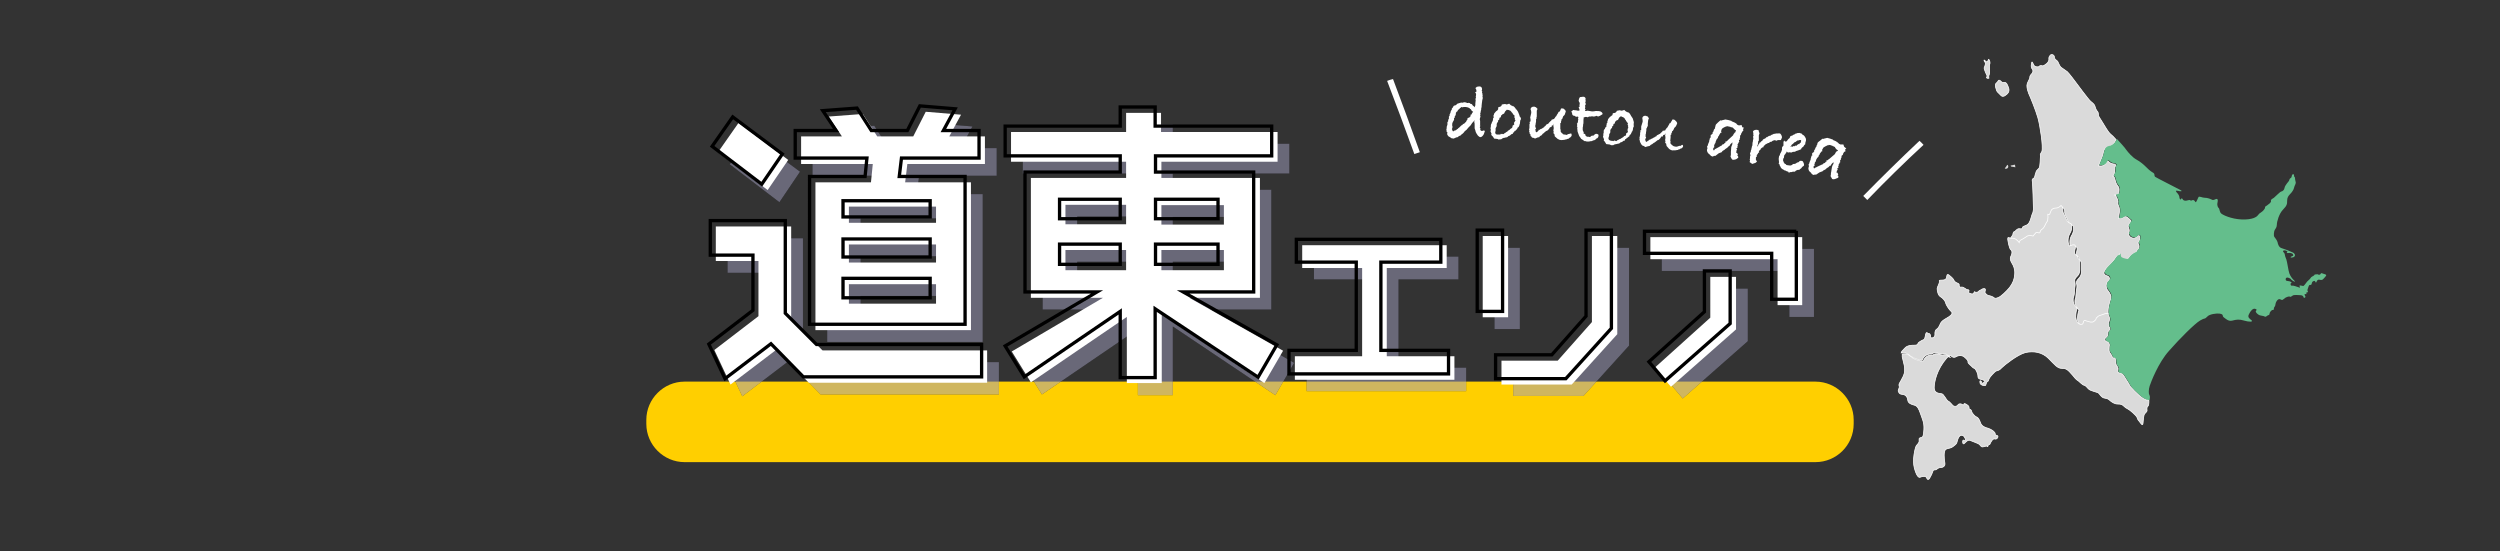 <?xml version="1.0" encoding="utf-8"?>
<!-- Generator: Adobe Illustrator 25.4.1, SVG Export Plug-In . SVG Version: 6.00 Build 0)  -->
<svg version="1.1" id="play" xmlns="http://www.w3.org/2000/svg" xmlns:xlink="http://www.w3.org/1999/xlink" x="0px" y="0px"
	 viewBox="0 0 680 150" style="enable-background:new 0 0 680 150;" xml:space="preserve">
<rect x="0" y="0" width="680" height="150" fill="#333333" stroke="none"/>
<style type="text/css">
	.st0{fill:#FFCF00;}
	.st1{fill:#DADADA;stroke:#FFFFFF;stroke-width:0.204;stroke-miterlimit:10;}
	.st2{fill:#DADADA;}
	.st3{fill:none;}
	.st4{fill:#80BB93;}
	.st5{fill:#64BE8C;}
	.st6{opacity:0.5;}
	.st7{enable-background:new    ;}
	.st8{fill:#A09DBE;}
	.st9{fill:#FFFFFF;}
	.st10{fill:none;stroke:#000000;stroke-width:0.905;stroke-miterlimit:10;}
</style>
<g>
	<path class="st0" d="M493.8,125.7H186.2c-5.7,0-10.4-4.7-10.4-10.4v-1.1c0-5.7,4.7-10.4,10.4-10.4h307.6c5.7,0,10.4,4.7,10.4,10.4
		v1.1C504.2,121.1,499.5,125.7,493.8,125.7z"/>
</g>
<g>
	<g>
		<path class="st1" d="M516.4,106.6c0.3,0.6,0.5,0.6,1.2,0.7s1.2,0.6,1.3,1.5s1,1.2,1.8,1.4c0.8,0.2,1.2,0.9,1.7,2.4s1,2.3,0.9,4.2
			c-0.1,1.9-0.3,2.1-0.7,2.2s-0.7,0.1-0.6,0.8c0.1,0.7-0.5,1-0.8,1.5s-1.1,3.8-0.5,6c0.6,2.2,1.2,2.7,1.6,2.5
			c0.4-0.2,1.5-0.4,1.7,0.1s0.5,0.8,0.9,0.1s0.7-1.3,0.8-1.7c0.1-0.5,0.4-0.5,0.7-0.5c0.4,0,0.7-0.6,1.3-0.6s1.5-0.3,1.3-1.3
			s-0.4-3.3,0.3-3.7s1.1-0.1,2-0.8c0.9-0.7,0.9-0.7,1.1-1.5c0.2-0.8,0.6-1.5,1.1-1.5s0.7,0.2,1,0.8c0.3,0.6,0,0.7-0.4,0.5
			c-0.4-0.1-0.3,1.3,0.1,1c0.4-0.3,1-1.2,1.7-0.9c0.7,0.3,1.6,0.6,2,0.8c0.3,0.1,0.5,0.3,0.7,0.5s0.3,0.6,1,0.4
			c0.6-0.2,0.8-0.2,0.9-0.1c0.1,0.2,0.2,0.1,0.3-0.3c0.1-0.3,0.4,0,0.5-0.4c0.2-0.4,0.7-1.5,1.3-1.3c0.5,0.2,1-0.5,0.8-0.8
			s-0.8-0.1-0.7-0.6c0-0.5-1-1.2-1.9-1.5c-0.9-0.2-1.8-0.6-2.1-1.5s-0.7-1.5-1.1-1.6c-0.4-0.1-1.3-1.1-1.3-1.5
			c-0.1-0.4-0.4-0.6-0.6-0.6c-0.2-0.1,0-0.6-0.3-0.9s-1.2-0.9-1.2-0.5s-0.4,0.2-0.7,0c-0.3-0.1-0.8-0.1-1,0.3
			c-0.3,0.4-0.8,0.4-1.2,0.2c-0.3-0.2-0.9-1.1-1.4-1.3c-0.5-0.2-1.2-2-1.8-2c-0.6-0.1-2-0.1-2-1.6c0-1.6,0.7-5,3.4-8.1
			c0.2-0.2,0.4-0.5,0.7-0.3c0.1,0.1,0.2,0.1,0.3,0.1c-0.5-0.4-1.1-0.8-1.7-0.7c-0.2,0-0.4,0.1-0.5,0.1c-0.4,0-0.7-0.2-1.1-0.3
			c-0.4-0.1-0.8-0.1-1.2,0.1c-0.1,0.1-0.2,0.2-0.4,0.2c-0.1,0-0.3,0-0.4,0c-0.8,0-1.7,0.6-2,1.5c0,0.1-0.1,0.2-0.1,0.2
			c-0.1,0-0.2,0-0.2,0c-1.1-0.3-2.2-0.5-3-1.2c-0.3-0.2-0.5-0.4-0.8-0.6c-0.5-0.3-1.1-0.3-1.7-0.2c0,0.2,0,0.4,0,0.8
			c0.2,1.2,1.2,3.3,0.3,5.2c-0.9,1.9-1.4,2.1-1.1,2.8C516.7,105.7,516.1,106,516.4,106.6"/>
	</g>
	<g>
		<path class="st1" d="M539.9,16.9c-0.2-0.2-0.4-0.8-0.1-0.5c0.4,0.3,0.5,0.6,0.8,0.3c0.3-0.3,0.2-0.8,0.4-0.5
			c0.2,0.3,0.4,0.9,0.2,1.3s0.1,2.3-0.1,2.7c-0.2,0.4-0.2,0.9-0.1,1c0.1,0.1-0.2,0.1-0.4,0.1s-0.4-0.3-0.2-0.4
			c0.3-0.1-0.2-0.9-0.2-0.9s-0.6-1.3-0.5-1.6C539.9,18,540.2,17.2,539.9,16.9"/>
		<path class="st1" d="M543.2,22.4c0.3-0.2,0.3-0.8,0.8-0.5s0.3,0.6,1.1,0.5c0.7-0.1,1,0.8,1.3,1.7c0.2,0.9-0.3,1.4-0.9,1.8
			c-0.6,0.5-1,0.3-1.2,0.1c-0.3-0.3-0.7-0.7-1-1s-0.8-2-0.4-2.3C543.1,22.5,543.2,22.4,543.2,22.4"/>
		<path class="st1" d="M573.4,85.4c0-0.2,0-0.5,0-0.8c0-0.8,0.2-1.6,0.4-2.3c0.2-0.7,0.6-1.5,0.2-2.2c-0.2-0.5-0.6-1-0.9-1.4
			c-0.3-0.6-0.3-1.4,0.1-2c0.1-0.2,0.3-0.3,0.4-0.4c0.1-0.2,0.2-0.4,0.2-0.6c0-0.1-0.1-0.2-0.2-0.3c0-0.1-0.1-0.1-0.1-0.2
			c-0.1-0.1-0.3-0.1-0.5-0.2c-0.4-0.1-0.6-0.4-0.8-0.7c0.2-0.7,0.7-1.3,1.2-1.8c0.7-0.7,1.4-1.4,2-2.3c0.2-0.2,0.3-0.5,0.6-0.6
			c0.1,0,0.2,0,0.3-0.1s0.2-0.3,0.2-0.4c0.2,0.2,0.1,0.6,0.2,0.8c0.1,0.3,0.4,0.4,0.7,0.5c0.2,0.1,0.5,0.1,0.7,0.2
			c0.2,0,0.3,0.1,0.5,0s0.3-0.2,0.4-0.4c0.4-0.6,0.9-1,1.5-1.3c0.2-0.1,0.4-0.2,0.6-0.4c0.1-0.1,0.1-0.3,0.2-0.4
			c0.1-0.1,0.2-0.2,0.3-0.3c0.3-0.3,0.3-1,0.1-1.3c-0.1-0.2-0.2-0.4-0.1-0.6c0-0.1,0.1-0.2,0.2-0.3c0.2-0.3,0.2-0.6,0.2-1
			c0-0.2,0-0.5-0.2-0.5c-0.2-0.1-0.5,0.2-0.7,0.4c-0.3,0.3-0.8,0.4-1.2,0.2c-0.4-0.1-0.7-0.4-0.9-0.8c0-0.1-0.1-0.2-0.1-0.2
			c0-0.1,0.1-0.2,0.1-0.3c0.2-0.3,0.2-0.8,0.1-1.1c-0.1-0.3-0.3-0.7-0.2-1c0.1-0.2,0.2-0.4,0.4-0.6c0.1-0.2,0.4-0.5,0.3-0.7
			c-0.2-0.2-0.4-0.4-0.6-0.6c-0.3-0.2-0.6-0.5-0.9-0.5c-0.4,0-0.7,0.4-1.1,0.5c-0.3,0.1-0.5,0.1-0.8,0c0.2-1.1,0.5-2.3,0.1-3.3
			c-0.1-0.2-0.2-0.3-0.2-0.5c-0.1-0.3,0-0.6,0-0.8c-0.1-0.6-0.4-1.3-0.8-1.8h-0.1c0,0,0.1-0.1,0.1,0c0,0,0,0,0,0.1l0,0
			c0.2,0,0.3-0.1,0.5-0.1c0.1,0,0.3-0.1,0.4-0.2c0.1-0.1,0.1-0.2,0.1-0.3c0.1-0.6,0.2-1.2-0.1-1.7c-0.1-0.1-0.2-0.3-0.3-0.4
			c-0.2-0.3-0.4-0.7-0.5-1.1c-0.1-0.3-0.1-0.5-0.2-0.8c-0.1-0.3-0.2-0.5-0.5-0.6c0.2-0.2,0.3-0.4,0.4-0.7c0.1-0.3,0.1-0.7,0.1-1.1
			c0-0.4,0-0.8,0.3-1c0-0.2-0.1-0.3-0.2-0.4c-0.1-0.1-0.3-0.1-0.5-0.1c-0.5-0.1-1-0.3-1.3-0.7c-0.1-0.1-0.2-0.2-0.3-0.1l-0.1,0.1
			c-0.3,0.3-0.5,0.8-0.8,1c-0.4,0.3-1,0.3-1.5,0.2c0.3-0.7,0.6-1.4,0.9-2.2c0.1-0.3,0.2-0.5,0.3-0.8c0.1-0.4,0.1-0.8,0.3-1.2
			s0.4-0.7,0.8-0.9c0.3-0.1,0.5-0.2,0.8-0.2c0.7-0.2,1.3-0.9,1.6-1.7l0.1-0.1c-0.6-0.7-1.2-1.3-1.5-1.5c-0.8-0.7-1.6-2.3-2.2-3.2
			c-0.6-1-1.1-1.7-1.1-1.8c-0.1-0.2,0.1-0.8-0.3-1.2c-0.4-0.4-0.6-1.2-0.7-1.5c-0.1-0.4-0.7-0.9-1.2-1.3s-3.9-5-3.9-5s-2-2.7-2.4-3
			s-1.7-1.2-1.7-1.2c-0.3-0.2-0.8-1.4-0.9-1.6c-0.1-0.2-1-0.6-0.9-1.2c0-0.5-0.7-0.9-1.1-0.5c-0.5,0.5-0.4,0.9-0.4,1.1
			c0.1,0.2-0.2,0.9-0.6,1.2c-0.4,0.3-0.9,0.7-1.2,0.6s-0.7-0.1-0.9,0.2c-0.2,0.2-1.2,0.1-1.4-0.4c-0.3-0.5-0.5-1.3-0.6-0.5
			c-0.2,0.8-0.1,1.3,0.2,1.6c0.2,0.3,0.3,0.8-0.2,1.3s-0.5,0.8-0.5,1.1c0,0.2-0.5,1-0.7,1.6s0,1.5,0.4,2.6c0.5,1.1,1.9,4.5,2.5,6.6
			s1.5,7.9,1.1,9.2c-0.4,0.8-0.5,0.6-0.4,1.2c0,0.5-0.1,2.8-0.3,3.2s-0.8,0.7-0.9,1.2c-0.1,0.5-0.3,0.7-0.3,1.1
			c-0.1,0.3-0.3,0.7-0.5,0.7s-0.3,0.4-0.2,0.8c0.1,0.4,0.3,6.6,0.3,7.5c-0.1,0.9-0.2,1.1-0.4,1.5c-0.2,0.5-0.5,2.4-1.4,2.8
			c-0.9,0.4-1.2,0.4-1.2,0.8c-0.1,0.4-0.6,0.2-0.9,0.2c-0.3,0-0.6,0.2-0.8,0.4s-0.3,0.4-0.5,0.4s-0.4,0.5-0.4,0.8
			c0,0.2-0.6,0.8-0.8,1.3c0.1,0.1,0.2,0.1,0.4,0.1c0.3,0,0.5,0.1,0.8,0.1c0.7,0,1.4,0.6,1.8,1.2c0.1-0.5,0.2-0.6,0.6-0.8
			c0.5-0.2,1-0.6,1.5-0.9c0.2-0.1,0.3-0.2,0.5-0.2c0.4-0.1,0.8,0,1.2,0.1c0.2-0.2,0.4-0.4,0.6-0.7c0.1-0.1,0.2-0.3,0.4-0.3
			c0.1,0,0.2,0.1,0.4,0.1c0.1,0.1,0.3,0.1,0.4,0c0,0,0.1-0.1,0.1-0.2c0.1-0.3,0.4-0.6,0.6-0.8c0.6-0.4,0.8-1.3,1.2-1.9
			c0.1-0.1,0.1-0.2,0.2-0.3c0.1-0.2,0.1-0.4,0.1-0.6c0-0.4,0-0.8,0-1.2c0.2,0,0.3,0,0.5,0c0.1-0.3,0.3-0.7,0.4-1
			c0.2-0.3,0.4-0.5,0.7-0.6c0.2-0.1,0.4,0,0.6-0.1c0.5-0.1,1-0.3,1.4-0.7c0.3,0.3,0.5,0.6,0.5,1c0,0.2,0,0.4,0,0.5
			c0.1,0.6,0.5,1.1,0.7,1.7c0.2,0.4,0.2,0.8,0.5,1.1c0.2,0.3,0.5,0.4,0.9,0.6c0.2,0.1,0.3,0.3,0.3,0.6c0.1,0.5,0,1-0.2,1.5
			c-0.1,0.3-0.2,0.5-0.4,0.8c-0.5,1-0.5,2.2-0.1,3.2c0.3-0.1,0.7-0.3,1-0.3c0.1,0,0.2-0.1,0.4,0s0.3,0.3,0.3,0.5s0,0.4-0.1,0.7
			c-0.1,0.2-0.1,0.5-0.1,0.8s0.1,0.5,0.3,0.7c0.1,0.1,0.3,0.1,0.4,0.3c0,0.2,0.1,0.4,0.2,0.6c0.1,0.1,0.2,0.3,0.3,0.4
			c0.2,0.3,0.2,0.8,0.2,1.1c0,0.5,0,1.1,0,1.6c0,0.6-0.2,1.2-0.5,1.6s-0.8,0.8-0.9,1.3c0,0.2,0,0.5,0.1,0.7c0.1,0.5,0,1.1-0.1,1.6
			c-0.1,0.6-0.1,1.3-0.2,2c-0.1,0.3-0.2,0.5-0.2,0.8c0,0.2,0,0.4,0,0.6c0.1,0.7,0.5,1.4,1.1,1.9c-0.3,0.8-0.4,1.6-0.4,2.4
			c0,0.5,0.1,1,0.4,1.4c0.3,0.4,0.7,0.7,1.2,0.6c0.1,0,0.2-0.1,0.3-0.1c0.2-0.2,0.2-0.7,0.4-0.9c0.2-0.1,0.4,0,0.6,0.1
			c0.4,0.1,0.8,0.2,1.1,0.3c0.2,0,0.3,0,0.5,0c0.3-0.1,0.6-0.3,0.8-0.5c0.1-0.1,0.2-0.2,0.2-0.3c0-0.1,0.1-0.2,0.1-0.3
			c0-0.1,0.1-0.2,0.2-0.2c0.4-0.4,0.9-0.5,1.4-0.7C572.3,85.6,572.8,85.3,573.4,85.4"/>
		<path class="st2" d="M546,44.8c-0.2,0.4-0.5,0.7-0.7,1c0.2,0.2,0.6,0.1,0.8-0.1c0.2-0.2,0.2-0.6,0-0.8C546,44.9,546,44.8,546,44.8
			"/>
		<path class="st2" d="M546.9,45c0,0.1,0.1,0.2,0.1,0.3c0.4,0.1,0.8,0.1,1.2,0.2c-0.1-0.2-0.1-0.5-0.1-0.7
			C547.7,44.8,547.4,45,546.9,45"/>
	</g>
	<g>
		<path class="st3" d="M643.9,46.8c0.3-0.2,0.9-0.3,1,0.1c0.1,0.3,0.4,0.6,0.7,0.2c0.3-0.4,0.6-0.3,0.7-0.6c0.1-0.3,0.6-1.8,0.6-1.8
			s0-0.4-0.4,0c-0.5,0.4-2,0.7-2.9,0.8c-0.9,0-1.7-0.3-1.8-0.4c-0.2-0.1-1-0.3-1.2-0.6c-0.1-0.2,0-0.6-0.3-0.8
			c-0.4-0.2-0.6-0.8-1-0.8s-0.8,0-1.1,0.4s-0.7,1-0.9,1.5c-0.3,0.6-0.6,0.8-0.7,1c-0.1,0.2-0.3,0.5-0.3,0.9s-0.3,1.4-0.8,2
			s-1.2,1.3-1.5,1.6s-0.6,0.6-0.6,1s-0.6,1.1-0.9,1.5C632,53,631,54,631,54.4s0.3,1.2-0.1,1.4c-0.5,0.2-0.9,0.6-1.1,1
			c-0.3,0.4-0.4,0.4-0.8,0.7c-0.4,0.3-0.8,0.4-0.7,0.7s-0.1,0.4-0.5,0.6c-0.4,0.1-0.6,0.6-1,0.8s-0.9,0.4-1.1,0.9
			c-0.2,0.4-0.1,1-0.5,1.1s-0.9,0.2-0.6,0.8c0.2,0.5,0.4,1.1,0.2,1.7c-0.1,0.6,0.2,1.5,0.5,1.2c0.3-0.2,1.2-0.5,1.6-0.5
			c0.4,0,0.3,0.3,0.2,0.7c-0.1,0.3-0.3,1.6-0.1,1.6c0.3,0,0.6-1.7,0.6-2.5c0-0.8,0.2-2.8,0.3-3s0.7-0.8,0.9-1.2s0.7-0.4,1-0.4
			s1-0.1,1.5-0.6c0.5-0.4,0.6-0.8,0.7-1.2c0-0.4,0-1.2,0.5-1.4s0.6,0.3,0.9,0.1c0.3-0.1-0.1-0.6,0-0.8c0-0.2,0.9-2.3,1-2.6
			c0.2-0.3,0.4-0.5,0.7-0.4c0.3,0,0.3-0.3,0.6-0.5s0.9-0.3,1.1-0.5c0.2-0.3,0.1-0.8,0.4-1.1c0.3-0.3,0.7-1.1,1.6-1.1
			c0.9,0,2.6-0.1,2.8-0.3c0.3-0.2,0.5-0.8,0.9-0.9s0.5-0.3,0.5-0.6C643.1,47.6,643.3,47.1,643.9,46.8"/>
		<path class="st3" d="M634.3,73.5c-0.1,0.1-0.3,0-0.3-0.2s-0.4-0.6,0-0.6s0.6,0,0.8-0.2c0.2-0.1,0,0.3,0.1,0.4s0.2,0.5,0,0.5
			C634.6,73.4,634.3,73.4,634.3,73.5"/>
		<path class="st3" d="M635.9,75.2c0.2,0,0.4-0.2,0.4-0.4s-0.2-0.2-0.4-0.1C635.6,74.8,635.6,75.2,635.9,75.2"/>
		<path class="st3" d="M636.8,74c0.2-0.1,0.3-0.7,0.1-0.7C636.6,73.3,636.5,74.1,636.8,74"/>
		<path class="st3" d="M637.8,73.2c0.1,0.1,0.3-0.2,0.2-0.3C637.8,72.8,637.5,73,637.8,73.2"/>
		<path class="st3" d="M637.4,70.9c-0.3-0.1-0.3-0.5,0.3-0.5c0.5,0,0.5-0.2,0.7-0.4c0.2-0.2,0.2-0.2,0.4,0s0.2,0.3,0.6,0.3
			c0.4,0,0.6,0,0.4,0.2c-0.2,0.3-0.4,0.6-0.1,0.7c0.3,0.1,0.1,0.4-0.1,0.5c-0.2,0.1-0.5,0.2-0.8,0.5c-0.2,0.3-0.8,0.2-0.7-0.2
			C638.1,71.7,638,71.1,637.4,70.9"/>
		<path class="st3" d="M642,67.8c0.3,0.1,1,0.2,0.9,0s-0.4-0.5-0.6-0.5c-0.2,0-0.3,0.1-0.4,0.2c-0.1,0.1-0.4,0.3-0.2,0.3
			C641.9,67.9,641.9,67.8,642,67.8"/>
		<path class="st4" d="M574.8,52.7C574.8,52.8,574.9,52.8,574.8,52.7C574.9,52.7,574.9,52.7,574.8,52.7
			C574.9,52.7,574.8,52.7,574.8,52.7"/>
		<path class="st5" d="M603.7,85.3c0.7,0.1,0.9,0.3,0.9,0.6c0,0.2,0.3,0.5,0.5,0.6s1,1,2.1,0.7s1.9-0.4,3.2,0s2.6,0.4,2-0.1
			s-1.1-0.8-0.7-1.6c0.4-0.9,1.1-1.7,1.7-1.5c0.6,0.2,0.4,0.3,0.2,0.6c-0.2,0.3,0.5,0.9,0.9,1.1c0.5,0.2,1.2,0.2,1.5,0.4
			c0.3,0.2,0.6-0.2,0.8-0.3c0.2-0.1,0.5-0.1,0.5-0.4c0-0.4,0.5-1.1,0.9-1.1s0.3-0.3,0.3-0.5s0.4-0.5,0.4-0.9c0-0.5,0.6-1.8,1.3-1.5
			c0.7,0.4,0.7,0.1,1.4-0.4c0.7-0.4,1.2-0.4,1.3-0.3s0.3,0,0.7-0.3c0.3-0.3,1.8-0.1,2.3-0.1c0.5,0.1,0.6,0.3,0.7,0.6
			c0,0.3,0.7,0,0.4-0.4s-0.2-0.6,0.2-0.5s-0.2-0.5,0.4-0.5c0.5-0.1-0.2-0.2,0.1-0.9c0.2-0.6,0.3-1.1,0.6-1.1s0.4,0,0.5-0.4
			c0-0.4,0.4-0.7,0.7-0.7s0.4,0.7,0.5,0.4c0.2-0.3,0.3-0.9,1-0.7c0.7,0.2,0.9-0.2,1.2-0.5c0.3-0.4,0.9-0.8,0.2-1
			c-0.8-0.2-1-0.5-1.2-0.1s-0.7,0.2-0.8,0.1c-0.1,0-0.9,0-0.9,0.2s-0.8,0.4-1,0.8s-1,0.9-1.2,1.3c-0.2,0.3-0.6,0.8-0.8,0.9
			c-0.2,0-1.3-0.4-1,0.1s-0.1,0.3-0.4,0.2c-0.4-0.1-1.3-0.5-1.7-0.4s-0.5-0.7-0.2-0.7s0-0.4-0.5-0.5c-0.4-0.1-1,0-1-0.5
			s0.3-0.5,0.6-0.5c0.3,0.1,0.8,0.3,0.8,0.4s0.7,0.7,1.1,0.7s-1.3-0.8-1.7-3c-0.4-2.1-0.5-2.9-0.8-3.5s-0.1-1-0.5-1.4
			s-0.2-0.6,0.2-0.6s1,0.3,0.7,0.5s0,0.3,0.6,0.2c0.6,0,0.9,0.2,1,0.4c0,0.2,0.3,0.3-0.3,0.5s-0.4,0.5,0.3,0.3s0.7-0.9,0-1.3
			c-0.8-0.4-2.4-1-3.1-1.2c-0.7-0.2-1-1-1.1-1.6c-0.1-0.5-0.7-1.2-0.9-1.5s-0.1-1.4,0.1-1.8c0.2-0.4,0.6-0.7,0.6-1.5s0.6-3,1.7-4.1
			c1.1-1.1,1.1-1.6,1.1-2.4c0-0.8,0.3-1.3,0.8-1.8s1-1.2,1.1-1.8s0.6-1,0.4-1.6c-0.2-0.6-0.1-1.2-0.3-1.3c-0.3-0.1,0.1-0.8-0.4-0.7
			s-0.2,0.8-0.6,1c-0.4,0.2-0.4,0.6-0.5,0.8s-1.1,1.2-1.2,1.9c-0.1,0.6-0.5,0.9-0.9,1s-1.6,1.4-2,1.7s-0.9,0.4-0.8,0.9
			c0.1,0.4-0.7,0.9-1.1,1.2c-0.4,0.3-0.6,0.3-0.5,0.6c0,0.2-0.5,0.9-1,1.2s-0.7,0.5-1,0.9s-1.4,1.2-4.3,1.1
			c-2.9-0.1-5.5-1.3-5.8-1.8s-0.3-1.1-0.5-1.3c-0.3-0.2-0.4-0.8-0.4-1.1s0.4-1.4-0.2-1.4c-0.5,0.1-0.8,0.5-1.3,0.2
			c-0.6-0.3-1.3-0.5-1.9-0.5c-0.7,0-1.5-0.5-1.7-0.2s-0.6,1.5-0.8,1.4c-0.2-0.2-0.4-0.8-1-0.5c-0.3,0.2-0.5-0.1-0.7-0.1
			s-0.7,0.2-1,0.2s-0.7-0.1-0.8-0.4c-0.1-0.3-0.5-0.3-0.5,0c-0.1,0.3-0.4-0.2-0.4-0.5c0-0.4-0.3-0.9-0.6-1.2
			c-0.2-0.2-0.7-0.8,0.1-0.6s1.5,0.2,0.8-0.2s-6.5-3.3-6.9-3.6c-0.4-0.4,0.1-0.8-0.7-1.2c-0.7-0.4-1.4-1.1-1.9-1.6s-1.4-1.3-2.5-1.9
			c-1.1-0.6-2.2-1.9-2.8-2.7c-0.3-0.5-1.5-1.8-2.5-2.9l-0.1,0.1c-0.2,0.8-0.9,1.4-1.6,1.7c-0.3,0.1-0.5,0.1-0.8,0.2
			c-0.4,0.2-0.7,0.5-0.8,0.9c-0.2,0.4-0.2,0.8-0.3,1.2c-0.1,0.3-0.2,0.6-0.3,0.8c-0.3,0.7-0.6,1.4-0.9,2.2c0.5,0.1,1,0.1,1.5-0.2
			c0.4-0.2,0.6-0.7,0.8-1l0.1-0.1c0.1-0.1,0.2,0.1,0.3,0.1c0.4,0.4,0.8,0.6,1.3,0.7c0.2,0,0.3,0,0.5,0.1c0.1,0.1,0.3,0.2,0.2,0.4
			c-0.2,0.2-0.3,0.6-0.3,1s0.1,0.7-0.1,1.1c-0.1,0.3-0.2,0.5-0.4,0.7c0.2,0.1,0.4,0.4,0.5,0.6c0.1,0.3,0.1,0.5,0.2,0.8
			c0.1,0.4,0.2,0.7,0.5,1.1c0.1,0.1,0.2,0.2,0.3,0.4c0.3,0.5,0.2,1.1,0.1,1.7c0,0.1,0,0.2-0.1,0.3s-0.2,0.1-0.4,0.2
			c-0.2,0-0.3,0.1-0.5,0.1l0,0c0.4,0.5,0.7,1.2,0.8,1.8c0,0.3,0,0.6,0,0.8s0.1,0.4,0.2,0.5c0.4,1,0.2,2.2-0.1,3.3
			c0.3,0.1,0.5,0.1,0.8,0c0.4-0.2,0.7-0.5,1.1-0.5c0.3,0,0.6,0.2,0.9,0.5c0.2,0.2,0.4,0.4,0.6,0.5c0.1,0.2-0.2,0.5-0.3,0.7
			s-0.3,0.4-0.4,0.6c-0.1,0.3,0.1,0.7,0.2,1c0.1,0.4,0.1,0.8-0.1,1.1c-0.1,0.1-0.1,0.2-0.1,0.3s0,0.2,0.1,0.2
			c0.2,0.4,0.6,0.7,0.9,0.8c0.4,0.1,0.9,0.1,1.2-0.2c0.2-0.2,0.4-0.5,0.7-0.4c0.2,0.1,0.2,0.3,0.2,0.5c0,0.3,0,0.7-0.2,1
			c-0.1,0.1-0.2,0.2-0.2,0.3c-0.1,0.2,0,0.4,0.1,0.6c0.2,0.4,0.2,1-0.1,1.3c-0.1,0.1-0.2,0.2-0.3,0.3c-0.1,0.1-0.1,0.3-0.2,0.4
			c-0.1,0.2-0.4,0.3-0.6,0.4c-0.6,0.3-1.1,0.7-1.5,1.3c-0.1,0.1-0.2,0.3-0.4,0.4c-0.1,0.1-0.3,0-0.5,0c-0.2-0.1-0.5-0.1-0.7-0.2
			c-0.3-0.1-0.6-0.2-0.7-0.5c-0.1-0.3,0-0.6-0.2-0.8c0.1,0.1-0.1,0.3-0.2,0.4c-0.1,0.1-0.2,0.1-0.3,0.1c-0.3,0.1-0.4,0.4-0.6,0.6
			c-0.5,0.9-1.3,1.6-2,2.3c-0.5,0.5-1,1.1-1.2,1.8c0.2,0.3,0.5,0.6,0.8,0.7c0.2,0,0.3,0.1,0.5,0.2c0.1,0,0.1,0.1,0.1,0.2
			c0.1,0.1,0.2,0.2,0.2,0.3c0,0.2,0,0.4-0.2,0.6c-0.1,0.2-0.3,0.3-0.4,0.4c-0.4,0.5-0.5,1.4-0.1,2c0.3,0.5,0.7,0.9,0.9,1.4
			c0.3,0.7,0,1.5-0.2,2.2s-0.4,1.5-0.4,2.3c0,0.3-0.1,0.7,0,1c0.1,0.4,0.3,0.7,0.4,1.1c0.2,0.9-0.6,1.6-0.1,2.5
			c0.1,0.1,0.2,0.2,0.2,0.4c0.1,0.3-0.4,0.5-0.5,0.8c-0.2,0.4,0,0.8-0.2,1.2c-0.1,0.2-0.3,0.3-0.4,0.4c-0.1,0.1-0.3,0.3-0.3,0.5
			s0.2,0.5,0.4,0.6s0.4,0.2,0.6,0.3c0.3,0.3,0.3,0.7,0.2,1.1s-0.2,0.8,0,1.2c0.1,0.3,0.4,0.6,0.5,0.9c0.1,0.2,0.2,0.4,0.3,0.6
			s0.3,0.4,0.5,0.4c0.1,0,0.2,0,0.3,0.1c0,0,0,0.1,0.1,0.2c0.1,0.5,0,1.1,0.2,1.5s0.7,0.7,0.5,1.2c0,0.1-0.1,0.3-0.1,0.4
			c-0.1,0.3,0.2,0.6,0.5,0.7s0.6,0.1,0.8,0.3c0.1,0.1,0.2,0.2,0.3,0.3c0.4,0.6,0.8,1.3,1.2,1.9c0.3,0.4,0.4,0.9,0.7,1.2
			c0.7,0.9,1.5,1.6,2.3,2.3c0.8,0.7,1.7,1.4,2.7,1.4c0-0.1,0-0.2,0-0.3c0.1-0.4,0.1-0.9-0.1-1.2c-0.2-0.3-0.2-1.5,0.1-2.4
			s2.3-6.3,5.3-9.6c2.9-3.3,6.9-7.3,8.4-8.2c1.5-0.9,1.1-0.2,1.9-1C600.9,85.4,603,85.2,603.7,85.3"/>
		<path class="st3" d="M655.8,42.7c0.4-0.4,1-1.4,1.6-1.2c0.6,0.1,1.3,0.2,2-0.5c0.7-0.6,0.9-1.3,1.1-1.8c0.1-0.5,1-1.8,1.4-2
			s0.9-1.3,1.5-1.5c0,0,1.1-0.2,1.3-0.6c0.2-0.4,0.7-0.7,0.9-0.7s0.7-0.3,1-0.9c0.3-0.6,0.4-1.2,0.8-1.6c0.4-0.3,0.4-0.5,0.1-0.7
			c-0.3-0.2-0.5-0.7-0.2-1c0.2-0.4,0.8-1.1,1.3-1.1c0.6,0,0.7,0.1,0.6,0.6c-0.1,0.5,1,1.2,1.4,1.1s0.8-0.8,1.1-0.6
			c0.3,0.2,0.5,0.1,0.6,0s0.5,0.4,0.7,0s0.8-0.8,0.9-0.8c0.1,0,0.3-0.3,0.3-0.5c0.1-0.2,1.7-2.5,2.6-3.2c1-0.8,0.8-0.1,1.4-0.7
			c0.6-0.6,0.6-1.1,1.1-1.1s0.3-0.4,0.7-0.7c0.3-0.2,1.9-0.5,2.3-0.7c0.4-0.2,0.9-0.3,1-0.4c0.1-0.2,0.3-0.3,0.5-0.2
			c0.2,0.2,0.2-0.1,0.2-0.3c0-0.2,0.5-0.6,1-1s1.5-0.9,2-0.9c0.6,0,1.7,0,1.9,0.2s0.6,0.3,0.9,0.1c0.3-0.2,0.8-0.1,0.8-0.3
			c0-0.3,0.1-0.8,0.3-1.1c0.3-0.3,0.2-0.6-0.1-0.9s-0.8-0.8-0.5-1.2c0.3-0.3,1.5-1,1.2-1.6c-0.4-0.6-0.9-1.2-1.5-1.2
			s-0.9,0.2-1.3,0.3c-0.4,0.1-1.7-0.1-1.8,0.3c-0.1,0.4-0.2,1-0.6,1.1c-0.4,0.1-0.8,0-1,0.4c-0.2,0.4-0.1,0.5-0.5,0.7
			c-0.4,0.2-0.3,0.3-0.5,0.5s-0.8,0.7-0.8,0.9c0,0.2,0.2,0.8-0.1,0.8s-0.4,0.1-0.6,0.4c-0.2,0.3-0.6,1-0.9,1.1
			c-0.3,0.1-0.6,0.3-0.8,0.5c-0.1,0.2-0.5,0.6-1.4,0.8c-0.8,0.2-3.9,0.8-4.7,0.3c-0.9-0.5-0.7-1.6-0.7-1.7s0.1-0.5-0.2-0.7
			s-0.5-1-0.6-1.4c0-0.4-0.3-1.1-0.9-0.9c-0.6,0.2-0.7,0.9-0.9,1.2c-0.2,0.3-0.5,0.8-0.4,1.5c0,0.6,0.2,0.8,0.4,1s0.1,0.4,0,0.7
			c0,0.3-0.1,0.5,0.2,0.6c0.3,0.2,0.1,0.4-0.1,0.5c-0.2,0.1-0.3,0.4-0.3,0.6s-0.2,0.2-0.4,0.1c-0.1-0.1-0.4-0.3-0.5,0
			c-0.2,0.3-0.8,0.3-1,0.4s-1.1,0.8-1.2,1.2c-0.1,0.4,0.2,1.5-0.2,1.9c-0.3,0.4-1.5,0.8-1.9,0.4s-0.5-0.8-0.8-0.8s-1.2-0.4-0.8,0.1
			c0.3,0.5,0.6,0.5,0.6,1s-0.3,0.8-0.3,1.2c0,0.5,0.1,0.9-0.2,1.1c-0.4,0.1-0.8,0.2-1.2,0.6s-1.4,1.9-2.2,2.1s-1.2,0.4-1.2,0.9
			s-0.6,1.5-1,1.7c-0.4,0.1-0.8-0.3-1-0.5c-0.2-0.3-0.4-0.5-0.9-0.2s-0.5,1.4,0.1,1.6s1.3,0,1.4,0.3c0.1,0.3,0,1.5-0.2,1.9
			s-1.4,1.5-1.8,1.5c-0.4,0-0.7-0.5-1-0.5s-0.7,0.2-0.4,0.5c0.4,0.3,0.3,0.7,0,1.1c-0.3,0.4-0.9,1.2-1.1,0.5
			c-0.2-0.7-0.3-1.2-0.3-1.3s-0.2-0.3-0.4,0.1c-0.2,0.4-0.1,1.2,0.2,1.6c0.3,0.4,0.2,0.6,0,0.7c-0.2,0.2-0.5,0.6-0.8,0.7
			c-0.4,0.1-0.5,0.7-0.8,1.5c-0.2,0.8,1,1,1.5,1.1c0.5,0,0.9-0.6,1-1C655.1,44.1,655.4,43.2,655.8,42.7"/>
		<path class="st3" d="M647.4,63.5c0,0-0.5-0.4-0.1-0.6c0.4-0.2,0.8-0.6,1.3-0.6s1.2,0.1,1.2-0.3c0-0.4,0.4-0.7,0.8-0.9
			c0.4-0.2,0.4-0.2,0.5,0c0.1,0.3,0.2,0.2,0.3,0c0-0.1,0.1-0.1,0.2-0.1c0.1,0,0.1-0.1,0.1-0.2c0-0.1,0.2-0.2,0.4-0.1
			c0.2,0.1,0.7,1,1,1.1c0.3,0,0.5,0.3,0.4,0.4c-0.1,0.1,0.1,0.6-0.3,0.6c-0.3,0-0.6-0.2-0.8,0s-0.9,0.1-0.7,0.3
			c0.3,0.2,0.5,0.5,0.2,0.4s-0.6-0.2-0.6,0s-0.2,0-0.4,0s0,0.4,0.1,0.6c0.1,0.2,0.1,0.4-0.1,0.3c-0.2-0.1-0.4,0-0.5,0.1
			s-0.6,0.1-0.6,0.3c-0.1,0.1-0.2,0-0.3-0.1s-0.1,0.2-0.1,0.4c0,0.1-0.2,0.2-0.3,0.1c0,0-0.1,0.2-0.1,0.4c0,0.2-0.2,0.3-0.4,0.3
			s-0.6-0.1-0.6-0.6s0-1-0.2-0.8c-0.2,0.1-0.3,0.4-0.5,0.2c-0.2-0.2,0.1-0.4,0.2-0.5C647.6,64,647.7,63.7,647.4,63.5"/>
	</g>
	<path class="st1" d="M584.5,108.9c-1,0-1.9-0.7-2.7-1.4c-0.8-0.7-1.6-1.5-2.3-2.3c-0.3-0.4-0.4-0.8-0.7-1.2
		c-0.4-0.6-0.8-1.3-1.2-1.9c-0.1-0.1-0.2-0.2-0.3-0.3c-0.2-0.2-0.6-0.2-0.8-0.3c-0.3-0.1-0.6-0.4-0.5-0.7c0-0.1,0.1-0.3,0.1-0.4
		c0.1-0.4-0.3-0.8-0.5-1.2c-0.2-0.4-0.2-1-0.2-1.5c0-0.1,0-0.1-0.1-0.2s-0.2-0.1-0.3-0.1c-0.2,0-0.4-0.2-0.5-0.4
		c-0.1-0.2-0.2-0.4-0.3-0.6c-0.2-0.3-0.4-0.5-0.5-0.9s0-0.8,0-1.2c0.1-0.4,0.1-0.8-0.2-1.1c-0.2-0.2-0.4-0.2-0.6-0.3
		c-0.2-0.1-0.4-0.3-0.4-0.6c0-0.2,0.1-0.3,0.3-0.5c0.1-0.1,0.3-0.2,0.4-0.4c0.2-0.3,0-0.8,0.2-1.2c0.1-0.3,0.6-0.5,0.5-0.8
		c0-0.2-0.1-0.3-0.2-0.4c-0.6-0.9,0.2-1.6,0.1-2.5c-0.1-0.4-0.3-0.7-0.4-1.1c0-0.1,0-0.1,0-0.2c-0.6,0-1.1,0.2-1.6,0.4
		c-0.5,0.2-1,0.2-1.4,0.7c-0.1,0.1-0.1,0.2-0.2,0.2c0,0.1-0.1,0.2-0.1,0.3c0,0.1-0.1,0.2-0.2,0.3c-0.2,0.2-0.5,0.5-0.8,0.5
		c-0.2,0-0.3,0-0.5,0c-0.4-0.1-0.8-0.2-1.1-0.3c-0.2-0.1-0.4-0.2-0.6-0.1c-0.3,0.2-0.2,0.7-0.4,0.9c-0.1,0.1-0.2,0.1-0.3,0.1
		c-0.5,0.1-0.9-0.2-1.2-0.6s-0.3-0.9-0.4-1.4c0-0.8,0.1-1.7,0.4-2.4c-0.6-0.4-1-1.1-1.1-1.9c0-0.2,0-0.4,0-0.6
		c0-0.3,0.1-0.5,0.2-0.8c0.2-0.6,0.1-1.3,0.2-2c0.1-0.5,0.2-1.1,0.1-1.6c0-0.2-0.1-0.5-0.1-0.7c0.1-0.6,0.6-0.9,0.9-1.3
		c0.4-0.5,0.5-1,0.5-1.6c0-0.5,0-1.1,0-1.6c0-0.4,0-0.8-0.2-1.1c-0.1-0.2-0.2-0.3-0.3-0.4s-0.2-0.4-0.2-0.6
		c-0.1-0.1-0.3-0.2-0.4-0.3c-0.2-0.1-0.3-0.4-0.3-0.7c0-0.3,0-0.5,0.1-0.8c0.1-0.2,0.1-0.4,0.1-0.7c0-0.2-0.1-0.5-0.3-0.5
		c-0.1,0-0.2,0-0.4,0c-0.3,0.1-0.7,0.2-1,0.3c-0.4-1-0.4-2.2,0.1-3.2c0.1-0.3,0.3-0.5,0.4-0.8c0.2-0.5,0.2-1,0.2-1.5
		c0-0.3-0.1-0.5-0.3-0.6c-0.3-0.1-0.6-0.3-0.9-0.6c-0.2-0.3-0.3-0.7-0.5-1.1c-0.2-0.6-0.7-1.1-0.7-1.7c0-0.2,0-0.4,0-0.5
		c0-0.4-0.2-0.8-0.5-1c-0.4,0.4-0.9,0.7-1.4,0.7c-0.2,0-0.4,0-0.6,0.1c-0.3,0.1-0.6,0.3-0.7,0.6s-0.3,0.6-0.4,1
		c-0.2,0.1-0.3,0.1-0.5,0c0,0.4,0.1,0.8,0,1.2c0,0.2,0,0.4-0.1,0.6c0,0.1-0.1,0.2-0.2,0.3c-0.4,0.6-0.6,1.5-1.2,1.9
		c-0.3,0.2-0.5,0.4-0.6,0.8c0,0.1,0,0.1-0.1,0.2c-0.1,0.1-0.2,0.1-0.4,0c-0.1-0.1-0.2-0.1-0.4-0.1s-0.3,0.1-0.4,0.3
		c-0.2,0.2-0.4,0.4-0.6,0.7c-0.4-0.1-0.8-0.2-1.2-0.1c-0.2,0-0.4,0.1-0.5,0.2c-0.5,0.3-1,0.7-1.5,0.9c-0.4,0.2-0.5,0.4-0.6,0.8
		c-0.4-0.6-1-1.2-1.8-1.2c-0.3,0-0.6,0-0.8-0.1c-0.1,0-0.2-0.1-0.4-0.1c-0.1,0.2-0.1,0.3-0.1,0.5c0.1,0.7,0.4,2.4,0.8,2.8
		c0.5,0.3,0.4,1.2,0.1,1.7c-0.3,0.5-0.3,1.1,0.2,1.9s0.9,1.7,0.8,3.1c-0.1,1.4-0.5,2.4-1.4,3.6c-0.9,1.1-2.3,2.4-3,2.7
		c-0.7,0.3-1,0.3-1.2,0.1c-0.3-0.3-1.2-0.6-1.5-0.6s-1.1-0.7-1-1s0.3-0.9-0.2-0.9s-0.6,0.2-1,0.4c-0.4,0.1-0.5,0.4-0.7,0.5
		s-0.7,0.2-0.8,0s-0.3,0.1-0.3,0.2s-0.1,0.5-0.8,0.3s-0.7-0.4-0.6-0.6c0.1-0.1,0.2-0.5-0.3-0.5s-1-0.8-1.7-0.7
		c-0.7,0.1-0.6-0.4-0.6-0.5s0.1-0.4-0.5-0.6s-0.9-0.6-1-0.9s-1-1.1-1.3-1.3c-0.3-0.2-0.5-0.3-0.6,0.4c0,0.7-0.5,1-1.2,1
		s-0.9,0-0.8,0.4c0.1,0.4-0.6,1.5-0.6,1.9c0,0.5,0.2,1.8,0.9,2.2c0.7,0.4,1.4,1.3,1.4,1.7c0.1,0.5,1,1.9,1.5,2.3s0.2,0.9-0.5,1.4
		s-2,1-2.4,1.9s-0.6,1.3-1.1,1.6c-0.5,0.4-0.4,1.1-0.4,1.4s-0.1,0.8-0.7,0.9c-0.7,0.1-0.4-0.5-0.5-0.7c-0.1-0.3-0.4-0.6-0.6-0.5
		s-0.3-0.5-0.6-0.1c-0.3,0.5-0.2,1.7-0.7,1.8c-0.5,0.2-1.4,0.7-1.5,1c-0.1,0.4-0.4,0.5-1,0.5c-0.7,0-1.9,0-2.6,0.8
		c-0.5,0.6-0.9,0.8-1,1.3c0.6,0,1.2-0.1,1.7,0.2c0.3,0.2,0.5,0.4,0.8,0.6c0.9,0.7,2,1,3,1.2c0.1,0,0.2,0,0.2,0
		c0.1,0,0.1-0.1,0.1-0.2c0.3-0.8,1.1-1.4,2-1.5c0.1,0,0.3,0,0.4,0c0.1,0,0.3-0.1,0.4-0.2c0.4-0.2,0.8-0.3,1.2-0.1
		c0.4,0.1,0.7,0.3,1.1,0.3c0.2,0,0.4-0.1,0.5-0.1c0.6-0.1,1.2,0.3,1.7,0.7c0.1,0,0.2-0.1,0.2-0.2s0.3,0,0.4,0.2
		c0.2,0.2,0.7,0.5,1.3,0.1c0.7-0.4,1.7-0.4,2.3,0.2c0.6,0.5,0.9,0.9,0.9,1.2c-0.1,0.3,0.3,0.6,0.6,0.9c0.3,0.2,0.7,0.8,1.1,0.9
		c0.4,0.1,1,1.4,1,2.1s0.4,0.8,0.9,0.9s1.4,0.5,0.8,0.7c-0.4,0.1-0.1,1.1-0.6,0.2c-0.5-1-0.7-0.4-0.5,0.2c0.3,0.6,1.4,0.7,1.5,0.5
		s0.2-0.9,0.5-1s0.3-0.6,0.5-0.9c0.1-0.3,1.5-1.9,1.9-2s0.9-0.2,1.5-0.9c0.7-0.7,4.2-3.5,6.4-4.1c2.3-0.5,4.6-0.1,6.3,1.6
		s2.4,2.7,3.6,2.7c1.2,0,1.6,0.3,2.9,1.8c1.2,1.5,1.2,1.3,1.6,1.6c0.4,0.3,1.1,1.1,1.6,1.2s0.8,0.7,1.3,1.1s1.9,0.7,2.4,0.9
		c0.5,0.2,0.9,1.4,1.9,1.5s1.2,0.5,1.6,0.8c0.4,0.3,1.1,0.8,1.9,0.8s1.2,0.1,1.6,0.5c0.4,0.4,0.7,0.6,1.1,0.8
		c0.5,0.2,2.4,1.8,2.6,2.4c0.1,0.5,0.4,0.8,0.8,1.3c0.4,0.5,0.7,1,0.8,0.2s0.1-2.2,0.5-2.6s0.6-0.6,0.6-0.9c-0.1-0.4,0-0.9,0.1-1.1
		C584.5,110.6,584.5,109.5,584.5,108.9"/>
</g>
<g>
	<g class="st6">
		<g class="st7">
			<path d="M218.4,64.8V90l8.5,8.5h44.8v8.8h-48.5l-8.8-9l-12.5,9.5l-4.4-9.4l12-9.2V74.2h-11.6v-9.4H218.4z M217.6,46.7L212,55
				l-13.5-10.3l5.6-8L217.6,46.7z M271.1,40.3v7.5h-21.1l-0.6,5h17.9V93h-42.3V52.8H240l0.5-5H221v-7.5h11.1l-3.6-5.4l9.3-0.7
				l3.9,6.1h9.8l3.4-6.7l9.6,0.8l-3.2,5.9H271.1z M257.8,63.8v-4.4h-23.7v4.4H257.8z M257.8,74.6v-4.9h-23.7v4.9H257.8z M257.8,85.8
				v-5.3h-23.7v5.3H257.8z"/>
			<path d="M350.7,39.1v8.1H319v4.4h26.8v32.6h-19.2L352,98.7l-5.1,8.8L319,88.8v18.7h-9.5v-18l-26.1,17.8l-5.2-8.4l25-14.7h-19.6
				V51.6h25.9v-4.4h-31.3v-8.1h31.3v-5.2h9.5v5.2H350.7z M309.5,58.9H293v5.3h16.5V58.9z M293,71.2v5.5h16.5v-5.5H293z M336,64.3
				v-5.3h-17v5.3H336z M336,76.7v-5.5h-17v5.5H336z"/>
		</g>
		<g class="st7">
			<path d="M396.7,69.9V76h-16.3v24h18.4v6.4h-43.4V100h18.3V76h-16.3v-6.2H396.7z"/>
			<path d="M413.4,67.4v22.1h-6.9V67.4H413.4z M443.1,67.4V94l-12.4,13.7h-19.1v-6.5h15.3l9.3-10.5V67.4H443.1z"/>
			<path d="M493.4,67.6v18.6h-6.7V73.7H452v-6H493.4z M475.4,78.5v14.3l-17.7,15.6l-4.4-5.2l15.1-13.6V78.5H475.4z"/>
		</g>
		<g>
			<g class="st7">
				<path class="st8" d="M218.4,64.8V90l8.5,8.5h44.8v8.8h-48.5l-8.8-9l-12.5,9.5l-4.4-9.4l12-9.2V74.2h-11.6v-9.4H218.4z
					 M217.6,46.7L212,55l-13.5-10.3l5.6-8L217.6,46.7z M271.1,40.3v7.5h-21.1l-0.6,5h17.9V93h-42.3V52.8H240l0.5-5H221v-7.5h11.1
					l-3.6-5.4l9.3-0.7l3.9,6.1h9.8l3.4-6.7l9.6,0.8l-3.2,5.9H271.1z M257.8,63.8v-4.4h-23.7v4.4H257.8z M257.8,74.6v-4.9h-23.7v4.9
					H257.8z M257.8,85.8v-5.3h-23.7v5.3H257.8z"/>
				<path class="st8" d="M350.7,39.1v8.1H319v4.4h26.8v32.6h-19.2L352,98.7l-5.1,8.8L319,88.8v18.7h-9.5v-18l-26.1,17.8l-5.2-8.4
					l25-14.7h-19.6V51.6h25.9v-4.4h-31.3v-8.1h31.3v-5.2h9.5v5.2H350.7z M309.5,58.9H293v5.3h16.5V58.9z M293,71.2v5.5h16.5v-5.5
					H293z M336,64.3v-5.3h-17v5.3H336z M336,76.7v-5.5h-17v5.5H336z"/>
			</g>
			<g class="st7">
				<path class="st8" d="M396.7,69.9V76h-16.3v24h18.4v6.4h-43.4V100h18.3V76h-16.3v-6.2H396.7z"/>
				<path class="st8" d="M413.4,67.4v22.1h-6.9V67.4H413.4z M443.1,67.4V94l-12.4,13.7h-19.1v-6.5h15.3l9.3-10.5V67.4H443.1z"/>
				<path class="st8" d="M493.4,67.6v18.6h-6.7V73.7H452v-6H493.4z M475.4,78.5v14.3l-17.7,15.6l-4.4-5.2l15.1-13.6V78.5H475.4z"/>
			</g>
		</g>
	</g>
	<g class="st7">
		<path class="st9" d="M215.2,61.6v25.2l8.5,8.5h44.8v8.8h-48.5l-8.8-9l-12.5,9.5l-4.4-9.4l12-9.2V71h-11.6v-9.4H215.2z M214.4,43.5
			l-5.6,8.2l-13.5-10.3l5.6-8L214.4,43.5z M267.9,37.1v7.5h-21.1l-0.6,5h17.9v40.2h-42.3V49.6h15.1l0.5-5h-19.5v-7.5h11.1l-3.6-5.4
			l9.3-0.7l3.9,6.1h9.8l3.4-6.7l9.6,0.8l-3.2,5.9H267.9z M254.6,60.6v-4.4h-23.7v4.4H254.6z M254.6,71.4v-4.9h-23.7v4.9H254.6z
			 M254.6,82.6v-5.3h-23.7v5.3H254.6z"/>
		<path class="st9" d="M347.5,35.9V44h-31.6v4.4h26.8V81h-19.2l25.5,14.4l-5.1,8.8l-27.9-18.7v18.7h-9.5v-18l-26.1,17.8l-5.2-8.4
			L300,81h-19.6V48.4h25.9V44H275v-8.1h31.3v-5.2h9.5v5.2H347.5z M306.3,55.7h-16.5v5.3h16.5V55.7z M289.8,68v5.5h16.5V68H289.8z
			 M332.9,61.1v-5.3h-17v5.3H332.9z M332.9,73.5V68h-17v5.5H332.9z"/>
	</g>
	<g class="st7">
		<path class="st9" d="M393.5,66.7v6.2h-16.3v24h18.4v6.4h-43.4v-6.4h18.3v-24h-16.3v-6.2H393.5z"/>
		<path class="st9" d="M410.2,64.2v22.1h-6.9V64.2H410.2z M439.9,64.2v26.7l-12.4,13.7h-19.1v-6.5h15.3l9.3-10.5V64.2H439.9z"/>
		<path class="st9" d="M490.2,64.4V83h-6.7V70.5h-34.6v-6H490.2z M472.2,75.3v14.3l-17.7,15.6l-4.4-5.2l15.1-13.6V75.3H472.2z"/>
	</g>
	<g class="st7">
		<path class="st10" d="M213.6,60v25.2l8.5,8.5H267v8.8h-48.5l-8.8-9l-12.5,9.5l-4.4-9.4l12-9.2V69.4h-11.6V60H213.6z M212.8,41.9
			l-5.6,8.2l-13.5-10.3l5.6-8L212.8,41.9z M266.3,35.5v7.5h-21.1l-0.6,5h17.9v40.2h-42.3V48h15.1l0.5-5h-19.5v-7.5h11.1l-3.6-5.4
			l9.3-0.7l3.9,6.1h9.8l3.4-6.7l9.6,0.8l-3.2,5.9H266.3z M253,59v-4.4h-23.7V59H253z M253,69.8V65h-23.7v4.9H253z M253,81v-5.3
			h-23.7V81H253z"/>
		<path class="st10" d="M345.9,34.3v8.1h-31.6v4.4H341v32.6h-19.2l25.5,14.4l-5.1,8.8L314.2,84v18.7h-9.5v-18l-26.1,17.8l-5.2-8.4
			l25-14.7h-19.6V46.8h25.9v-4.4h-31.3v-8.1h31.3v-5.2h9.5v5.2H345.9z M304.7,54.2h-16.5v5.3h16.5V54.2z M288.2,66.4v5.5h16.5v-5.5
			H288.2z M331.3,59.5v-5.3h-17v5.3H331.3z M331.3,71.9v-5.5h-17v5.5H331.3z"/>
	</g>
	<g class="st7">
		<path class="st10" d="M391.9,65.1v6.2h-16.3v24H394v6.4h-43.4v-6.4h18.3v-24h-16.3v-6.2H391.9z"/>
		<path class="st10" d="M408.7,62.6v22.1h-6.9V62.6H408.7z M438.3,62.6v26.7l-12.4,13.7h-19.1v-6.5h15.3l9.3-10.5V62.6H438.3z"/>
		<path class="st10" d="M488.6,62.8v18.6h-6.7V68.9h-34.6v-6H488.6z M470.6,73.7V88l-17.7,15.6l-4.4-5.2l15.1-13.6V73.7H470.6z"/>
	</g>
</g>
<g>
	<g>
		<g>
			<g>
				<path class="st9" d="M386.2,41.4c-0.5,0.2-1,0.3-1.5,0.5c-2.4-6.7-4.9-13.3-7.4-19.9c0.5-0.2,1.1-0.4,1.6-0.5
					C381.4,28.1,383.8,34.7,386.2,41.4z"/>
				<path class="st9" d="M403.9,35.6c-0.1,0.3-0.2,0.6-0.3,0.9c-0.1,0.1-0.1,0.2-0.2,0.3c-0.2,0.3-0.5,0.5-0.7,0.5
					c-0.2,0-0.4-0.1-0.7-0.4c-0.1-0.2-0.3-0.4-0.4-0.6c-0.1-0.1-0.1-0.3-0.2-0.4c0-0.1-0.1-0.3-0.1-0.4c-0.1-0.2-0.1-0.4-0.2-0.6
					c0-0.3,0-0.6,0-0.9c0-0.3,0-0.5-0.1-0.8c0-0.1,0-0.3,0.1-0.4c0,0,0-0.1,0-0.1c-0.2,0.2-0.4,0.5-0.6,0.7c0,0,0,0-0.1,0
					c0,0,0,0,0,0.1c-0.1,0.2-0.3,0.4-0.4,0.6c-0.2,0.2-0.4,0.4-0.6,0.6c-0.2,0.2-0.3,0.4-0.5,0.6c-0.2,0.1-0.3,0.3-0.5,0.4
					c-0.1,0.2-0.3,0.4-0.5,0.6c-0.1,0.1-0.3,0.2-0.4,0.3c-0.1,0.1-0.2,0.2-0.3,0.3c-0.2,0-0.3,0.1-0.5,0.2c-0.1,0.1-0.1,0.2-0.2,0.2
					c-0.2,0-0.3,0.1-0.5,0.1c-0.1,0.1-0.3,0.2-0.4,0.2c0,0,0,0-0.1,0c0,0,0,0.1,0,0.1c-0.2,0-0.5-0.1-0.7-0.1
					c-0.3-0.2-0.5-0.4-0.8-0.5c-0.2-0.2-0.4-0.5-0.4-0.8c0,0,0.1,0,0.1-0.1c0,0,0.1-0.1,0.1-0.1c0,0-0.1,0-0.2-0.1
					c-0.1-0.1-0.1-0.3-0.2-0.4c0,0,0.1-0.1,0.1-0.1c0-0.1-0.1-0.2-0.1-0.3c0-0.1,0.1-0.2,0.1-0.3c0-0.1,0-0.3,0-0.4
					c0.1-0.2,0.1-0.4,0.2-0.6c0-0.2,0-0.4,0-0.7c0.1-0.1,0.1-0.1,0.2-0.2c0-0.1,0-0.3,0-0.4c0.1-0.1,0.1-0.2,0.2-0.3
					c0-0.1,0-0.2,0-0.3c0,0,0,0,0,0c0-0.1,0-0.2,0-0.3c0.1-0.1,0.2-0.2,0.2-0.3c0-0.1,0-0.2,0-0.3c0-0.1,0.1-0.1,0.1-0.2
					c0,0,0-0.1,0.1-0.1c0-0.2,0.1-0.3,0.1-0.5c0.1-0.1,0.1-0.3,0.2-0.4c0,0,0.1-0.1,0.1-0.1c0-0.1,0-0.2,0-0.3
					c0.1-0.1,0.2-0.2,0.3-0.3c0-0.1,0.1-0.2,0.2-0.4c0.2-0.1,0.4-0.2,0.6-0.2c0.1-0.1,0.2-0.2,0.4-0.4c0.3-0.1,0.7-0.2,1-0.3
					c0.2,0,0.3,0,0.4,0c0.1,0,0.1,0.1,0.2,0.1c0-0.1,0-0.1,0-0.2c0.2,0,0.3,0,0.5,0c0.1,0,0.1,0,0.2,0.1c0.1,0,0.1,0,0.2,0
					c0,0,0.1,0.1,0.1,0.1c0.1,0,0.3,0,0.4,0c0,0,0.1,0,0.1-0.1c0,0,0.1,0.1,0.1,0.1c0.1,0,0.1,0,0.2,0c0,0,0,0.1,0,0.1
					c0,0,0.1,0,0.1,0.1c0.1,0,0.3,0.1,0.4,0.1c0.1,0.1,0.2,0.2,0.3,0.4c0.1,0.1,0.3,0.2,0.4,0.3c0,0.1,0.1,0.1,0.1,0.2c0,0,0,0,0,0
					c0-0.1,0.1-0.2,0.1-0.3c0-0.1,0.1-0.2,0.1-0.3c0-0.2,0-0.3,0-0.5c0-0.3,0.1-0.6,0.1-0.9c0-0.1-0.1-0.2-0.1-0.3
					c0.1-0.1,0.1-0.2,0.2-0.3c0-0.1-0.1-0.2-0.1-0.2c0-0.2,0.1-0.4,0.1-0.6c0-0.2,0-0.3-0.1-0.5c-0.1-0.1-0.2-0.1-0.2-0.1
					c0.1-0.1,0.2-0.2,0.4-0.3c0-0.1,0-0.2,0-0.2c0-0.2-0.1-0.5-0.3-0.8c0,0,0.1,0,0.1,0c0.1-0.1,0.2-0.2,0.3-0.3
					c0.2,0,0.4-0.1,0.6-0.1c0.2,0,0.4,0,0.5,0.1c0.2,0.1,0.4,0.4,0.3,1c0,0-0.1,0-0.1,0c0,0,0,0.1,0,0.1c0.1,0.1,0.1,0.1,0.2,0.2
					c0,0.1-0.1,0.2-0.1,0.3c0.1,0.1,0.1,0.3,0.2,0.4c0,0-0.1,0.1-0.1,0.1c0,0.1,0.1,0.2,0.1,0.3c0,0.1,0,0.2-0.1,0.3
					c0,0,0.1,0.1,0.1,0.1c0,0.1,0,0.1,0,0.3c0,0.2,0,0.3-0.1,0.4c-0.1,0.9-0.2,1.4-0.2,1.7c0,0,0,0.1,0,0.2c0,0.1,0,0.2-0.1,0.4
					c0,0,0,0.1,0,0.1c0,0.2,0,0.4-0.1,0.6c0,0.2-0.1,0.4-0.1,0.6c0,0.1-0.1,0.1-0.1,0.2c0,0.1,0.1,0.1,0.1,0.2
					c0,0.1-0.1,0.2-0.1,0.3c0,0.1,0.1,0.2,0.1,0.3c-0.1,0.2-0.1,0.4-0.2,0.7c0,0.2,0.1,0.3,0.1,0.5c0,0.1,0,0.2,0,0.3
					c0,0.1,0,0.3,0,0.4c0,0.1,0,0.2,0,0.3c0,0.1,0,0.1-0.1,0.2c0.1,0,0.1,0.1,0.2,0.1c-0.1,0.1-0.1,0.3-0.2,0.4
					c0.1,0.1,0.1,0.3,0.2,0.4c0,0,0,0.1-0.1,0.1c0,0,0,0.1,0.1,0.1c0,0,0,0.1-0.1,0.1c0,0,0,0,0.1,0.1c0.1,0.1,0.1,0.1,0.2,0.2
					c0.1,0,0.2,0,0.4,0C403.5,35.4,403.7,35.5,403.9,35.6z M400.7,30.4C400.6,30.4,400.6,30.4,400.7,30.4c-0.2-0.1-0.3-0.2-0.4-0.3
					c-0.1-0.1-0.2-0.3-0.2-0.4c-0.2,0-0.3-0.1-0.4-0.3c0,0-0.1,0-0.1,0c-0.1-0.1-0.3-0.2-0.4-0.2c-0.2,0-0.3-0.1-0.5-0.1
					c-0.2,0-0.3,0-0.5,0c-0.2,0-0.4,0.1-0.5,0.1c0,0-0.1-0.1-0.1-0.1c-0.1,0-0.1,0-0.2,0.1c0,0,0,0.1,0,0.1c-0.1,0-0.1,0-0.2,0
					c-0.1,0.2-0.3,0.4-0.6,0.6c-0.1,0.1-0.1,0.2-0.2,0.4c-0.1,0-0.1,0.1-0.2,0.1c-0.1,0.1-0.1,0.2-0.2,0.3c0,0.2,0,0.5-0.1,0.7
					c-0.1,0.1-0.1,0.1-0.2,0.2c0,0.1,0,0.3,0,0.4c-0.1,0-0.1,0.1-0.2,0.1c0,0.2,0,0.3,0,0.5c-0.1,0.2-0.3,0.5-0.4,0.7
					c0,0.1,0,0.2-0.1,0.3c0,0.2,0,0.4,0,0.6c0,0.1,0.1,0.2,0.1,0.2c0,0.1-0.1,0.2-0.1,0.2c0,0,0.1,0.1,0.1,0.1
					c-0.1,0.1-0.1,0.3-0.2,0.4c0,0.1,0.1,0.1,0.1,0.2c0,0.1,0.1,0.2,0.1,0.3c0,0,0.1,0.1,0.1,0.1c0.1,0,0.1,0,0.2,0
					c0.1-0.1,0.1-0.1,0.2-0.2c0.1,0,0.1,0,0.2,0c0.1-0.1,0.3-0.1,0.4-0.2c0,0,0-0.1,0-0.1c0.1-0.1,0.3-0.1,0.4-0.2c0,0,0-0.1,0-0.1
					c0.1-0.1,0.2-0.1,0.3-0.2c0,0,0,0,0,0c0.2-0.2,0.4-0.4,0.6-0.6c0.1,0,0.2-0.1,0.3-0.1c0-0.1,0.1-0.2,0.1-0.3c0.1,0,0.2,0,0.3,0
					c0.1-0.1,0.2-0.3,0.4-0.4c0,0,0,0-0.1,0c0.1,0,0.1-0.1,0.2-0.1c0.1-0.1,0.2-0.3,0.2-0.4c0.1-0.1,0.1-0.1,0.2-0.2
					c0-0.2,0.1-0.3,0.1-0.5c0.1,0,0.2-0.1,0.4-0.1c0.1-0.1,0.2-0.2,0.3-0.3c0,0,0.1,0,0.1-0.1c0-0.1,0-0.3,0-0.4
					c0.1,0,0.2-0.1,0.3-0.1C400.3,30.9,400.5,30.6,400.7,30.4z"/>
				<path class="st9" d="M413.7,32.4c-0.1,0.1-0.1,0.3-0.2,0.4c0,0.4-0.1,0.7-0.1,0.9c0,0.1-0.1,0.1-0.1,0.2c0,0.1,0,0.2,0,0.2
					c0,0-0.1,0.1-0.1,0.1c0,0.1-0.1,0.2-0.1,0.3c-0.1,0.1-0.2,0.2-0.3,0.2c-0.1,0.2-0.1,0.4-0.2,0.5c-0.1,0-0.1,0-0.2,0.1
					c0,0.1-0.1,0.2-0.1,0.2c-0.1,0-0.2,0.1-0.3,0.1c-0.1,0.1-0.1,0.2-0.2,0.4c-0.1,0-0.2,0.1-0.3,0.1c0,0.1,0,0.2,0,0.3
					c-0.1,0-0.3,0.1-0.4,0.1c-0.2,0.2-0.4,0.4-0.7,0.5c0,0-0.1,0-0.1,0c-0.2,0.3-0.5,0.4-0.8,0.4c-0.2,0.1-0.3,0.1-0.5,0.1
					c-0.1,0-0.1,0.1-0.2,0.1c-0.1,0-0.1,0-0.2,0.1c-0.1,0.1-0.2,0.1-0.3,0.2c-0.1,0-0.2,0-0.3,0c-0.1,0-0.2,0-0.3,0.1
					c-0.1-0.1-0.2-0.1-0.4-0.2c-0.3,0-0.6-0.1-0.9-0.1c-0.1-0.2-0.2-0.3-0.3-0.5c-0.2-0.2-0.3-0.3-0.5-0.5c0-0.1,0.1-0.2,0.1-0.3
					c-0.1-0.2-0.2-0.5-0.3-0.7c0-0.1,0.1-0.2,0.1-0.3c0-0.2,0-0.3-0.1-0.5c0-0.1,0-0.2,0.1-0.3c0-0.2,0-0.3,0-0.4
					c0-0.3,0.1-0.5,0.2-0.6c0-0.1,0.1-0.4,0.3-0.7c0,0,0.1,0,0.1,0c0,0,0-0.1-0.1-0.1c0-0.1,0.1-0.2,0.1-0.3c0-0.1,0-0.2,0-0.3
					c0.1-0.1,0.2-0.2,0.2-0.3c0-0.1,0-0.2-0.1-0.3c0,0,0-0.1,0-0.1c0.1-0.2,0.2-0.4,0.2-0.6c0.2-0.2,0.3-0.4,0.5-0.6
					c0.1-0.1,0.1-0.1,0.2-0.1c0,0,0-0.1,0-0.1c0,0,0.1,0,0.1,0c0.1-0.1,0.2-0.2,0.3-0.4c0-0.2,0-0.3,0-0.5c0.2-0.1,0.4-0.1,0.6-0.2
					c0.2-0.1,0.4-0.3,0.4-0.6c0.1,0,0.2,0,0.3,0c0.2-0.1,0.3-0.1,0.5-0.1c0.1,0,0.3,0,0.4,0.1c0.1,0,0.2,0,0.2,0
					c0.2-0.1,0.4-0.1,0.6-0.2c0.1,0.1,0.2,0.2,0.3,0.3c0.1,0.1,0.2,0.1,0.2,0.2c0.1,0,0.1,0,0.2,0c0.1,0.1,0.2,0.1,0.3,0.2
					c0.1,0,0.1,0,0.2,0c0.2,0.2,0.4,0.4,0.6,0.7c0,0,0,0.1,0,0.1c0.1,0,0.1,0.1,0.2,0.1c0.1,0.2,0.3,0.4,0.4,0.6
					c0.1,0.3,0.3,0.7,0.4,1c0,0.1,0,0.1,0,0.2C413.6,31.9,413.7,32.1,413.7,32.4z M412.2,32.8c0,0,0-0.1,0-0.1
					c-0.1-0.1-0.2-0.2-0.2-0.3c0,0,0-0.1,0.1-0.1c-0.1-0.1-0.1-0.3-0.2-0.4c0-0.1,0-0.3,0.1-0.4c0,0-0.1-0.1-0.1-0.1
					c-0.2-0.1-0.3-0.3-0.3-0.3c-0.1-0.1-0.2-0.2-0.2-0.4c0,0-0.1,0-0.1,0c-0.1-0.1-0.2-0.3-0.3-0.4c-0.1-0.1-0.1-0.1-0.2-0.2
					c-0.2-0.1-0.3-0.1-0.5-0.2c-0.1,0-0.1,0-0.2,0c-0.1,0-0.1,0-0.2-0.1c-0.2,0.2-0.3,0.3-0.5,0.5c-0.1,0.2-0.2,0.4-0.3,0.6
					c-0.2,0.1-0.3,0.1-0.5,0.2c0,0.1,0,0.2-0.1,0.2c-0.1,0-0.2,0.1-0.2,0.1c0,0.2-0.1,0.4-0.1,0.5c-0.1,0-0.2,0.1-0.3,0.1
					c-0.1,0.2-0.1,0.4-0.1,0.5c-0.1,0.1-0.2,0.2-0.4,0.3c0,0,0.1,0,0.1,0.1c0,0.2-0.1,0.3-0.2,0.4c-0.1,0.1-0.1,0.3-0.2,0.4
					c0,0.1,0,0.1,0,0.2c0,0,0,0.1,0,0.1c0,0.1,0,0.2,0,0.3c-0.1,0.2-0.2,0.4-0.3,0.6c0,0,0,0.1,0,0.1c0,0.2,0,0.4,0,0.6
					c0,0.1-0.1,0.2-0.1,0.3c0,0.1,0,0.2,0,0.3c0.1,0.1,0.1,0.2,0.2,0.3c0.1,0,0.2,0.1,0.3,0.1c0,0,0.1,0,0.1,0c0.1,0,0.1,0,0.2,0
					c0.2,0,0.4,0,0.6,0c0-0.1,0.1-0.1,0.1-0.2c0,0,0.1,0,0.1,0c0.1,0,0.1,0,0.2,0.1c0.1,0,0.1,0,0.2-0.1c0.1,0,0.1,0,0.2,0.1
					c0.1-0.1,0.2-0.1,0.3-0.2c0,0,0,0,0-0.1c0.1,0,0.1,0,0.2,0c0.1-0.2,0.4-0.3,0.7-0.5c0,0,0-0.1,0-0.1c0.2-0.1,0.3-0.2,0.5-0.3
					c0.1-0.1,0.2-0.2,0.3-0.3c0.1-0.1,0.2-0.1,0.4-0.2c0,0,0-0.1,0-0.1c0-0.1,0.1-0.2,0.1-0.2c0-0.1,0-0.2,0-0.3
					c0.1-0.1,0.2-0.1,0.3-0.2c0,0,0.1-0.1,0.1-0.1c0,0,0.1-0.1,0.1-0.1c-0.1-0.2-0.1-0.3-0.1-0.4C412,33.2,412,33,412.2,32.8
					C412.2,32.9,412.2,32.9,412.2,32.8z"/>
				<path class="st9" d="M427.5,36.8c0,0.2-0.2,0.4-0.4,0.6c-0.1,0-0.1,0-0.2,0.1c-0.1,0.1-0.1,0.1-0.2,0.2c-0.1,0-0.3,0.1-0.4,0.1
					c-0.1,0.1-0.2,0.1-0.2,0.1c0,0,0,0,0,0c0,0-0.1,0-0.1,0c-0.3,0.1-0.7,0.2-1.2,0.2c-0.1,0-0.1,0-0.2,0c-0.2,0-0.4-0.1-0.5-0.1
					c-0.1-0.1-0.2-0.1-0.4-0.2c-0.3-0.2-0.5-0.5-0.8-0.7c0-0.2-0.1-0.4-0.1-0.6c-0.1-0.1-0.2-0.2-0.3-0.3c0-0.1,0.1-0.1,0.1-0.3
					c0-0.1,0-0.2-0.1-0.4c0-0.2,0.1-0.3,0.1-0.5c0,0,0-0.1,0-0.1c0-0.2,0-0.4-0.1-0.7c0.1-0.2,0.1-0.4,0.2-0.6
					c-0.1,0.2-0.2,0.4-0.3,0.5c-0.1,0-0.2,0-0.3,0c0,0.1,0,0.3-0.1,0.4c-0.1,0.1-0.3,0.1-0.4,0.1c-0.1,0.2-0.2,0.3-0.3,0.5
					c-0.1,0.1-0.2,0.2-0.3,0.3c-0.1,0.1-0.2,0.2-0.3,0.2c0,0,0,0-0.1,0c-0.3,0.2-0.6,0.5-0.8,0.7c0,0-0.1,0-0.1,0
					c-0.1,0.2-0.3,0.3-0.4,0.5c-0.1,0.1-0.3,0.1-0.4,0.2c-0.1,0.1-0.2,0.2-0.2,0.3c-0.2,0-0.3,0.1-0.5,0.1c-0.2,0.1-0.5,0.2-0.7,0.3
					c-0.1-0.1-0.3-0.2-0.4-0.2c-0.3,0-0.5-0.1-0.6-0.4c-0.1,0-0.1-0.1-0.2-0.1c0,0,0-0.1,0-0.2c0-0.1,0-0.1,0-0.2
					c-0.1-0.1-0.2-0.2-0.3-0.3c0,0,0.1-0.1,0.1-0.1c-0.1-0.2-0.2-0.4-0.2-0.6c0,0,0.1-0.1,0.1-0.1c0,0,0,0,0,0c0,0,0-0.1,0-0.1
					c0,0-0.1-0.1-0.1-0.1c0-0.2,0-0.3,0.1-0.4c0-0.2,0-0.4,0-0.6c0-0.2,0-0.3,0-0.5c0.1-0.1,0.1-0.2,0.1-0.3c0-0.1,0-0.2-0.1-0.3
					c0.1-0.1,0.2-0.1,0.3-0.2c0-0.1,0-0.2,0-0.3c0-0.2,0-0.5-0.1-0.7c0.1-0.4,0.2-0.9,0.3-1.3c0-0.2,0-0.6-0.2-1
					c0.1-0.5,0.4-0.7,1-0.7c0.1,0,0.1,0,0.2,0.1c0.1,0,0.2,0,0.3,0.1c0.1,0.1,0.3,0.3,0.4,0.4c-0.1,0.2-0.1,0.4-0.2,0.5
					c0,0.3,0,0.6,0,0.9c0,0.2,0,0.5,0,0.7c0,0.1-0.1,0.2-0.1,0.2c0,0.1,0,0.1,0.1,0.2c-0.1,0.1-0.1,0.2-0.2,0.3c0,0.1,0,0.1,0,0.2
					c0,0,0,0,0,0.1c0,0,0,0.1,0,0.2c0,0.2,0,0.4-0.1,0.6c0,0.1,0,0.1,0,0.2c0,0.1,0,0.2-0.1,0.3c0,0.1,0,0.2,0,0.3
					c0,0.1,0,0.2,0,0.3c0.1,0.1,0.2,0.2,0.2,0.3c0,0.1-0.1,0.2-0.2,0.3c0,0,0,0.1,0,0.1c0.1,0.2,0.1,0.4,0.1,0.5
					c0.1,0.1,0.1,0.1,0.2,0.2c0.1-0.1,0.2-0.1,0.3-0.2c0.1-0.1,0.2-0.2,0.3-0.3c0-0.1,0-0.1,0-0.2c0.1,0,0.2,0,0.4,0
					c0-0.1,0-0.1,0.1-0.2c0.1,0,0.3-0.1,0.4-0.1c0,0,0,0,0.1-0.1c0.1-0.1,0.3-0.2,0.5-0.3c0,0,0-0.1,0-0.1c0.1-0.1,0.3-0.2,0.4-0.3
					c0.1-0.3,0.3-0.4,0.6-0.5c0.2-0.1,0.3-0.2,0.3-0.3c0.1-0.1,0.2-0.2,0.3-0.3c0,0,0,0,0-0.1c0,0,0.1,0,0.1,0
					c0.1,0,0.1-0.1,0.2-0.1c0-0.1,0.1-0.2,0.1-0.3c0.2-0.1,0.3-0.1,0.5-0.2c0,0,0.1,0,0.1,0c0.1,0,0.1-0.1,0.2-0.1
					c0-0.1,0-0.1,0-0.2c0,0,0.1,0,0.1,0c0.1-0.2,0.2-0.4,0.4-0.5c0.1-0.2,0.2-0.5,0.4-0.7c0.1-0.1,0.1-0.2,0.2-0.4
					c0,0,0-0.1,0.1-0.1c0,0,0.1,0,0.1,0c0.1,0,0.1-0.1,0.2-0.1c0,0-0.1,0-0.1,0c0.2-0.2,0.3-0.5,0.4-0.8c0.2,0,0.4,0,0.6,0
					c0.2,0.1,0.3,0.3,0.5,0.4c0.1,0.1,0.1,0.2,0.2,0.4c-0.1,0.3-0.2,0.6-0.3,0.9c-0.1,0.1-0.2,0.3-0.4,0.4c-0.1,0.3-0.2,0.5-0.3,0.8
					c-0.1,0-0.2,0.1-0.2,0.1c0,0.1,0,0.2,0,0.3c0,0.1-0.1,0.2-0.1,0.2c0,0.1,0,0.3,0,0.4c-0.1,0-0.1,0.1-0.2,0.1c0,0.2,0,0.5,0,0.7
					c0,0.3,0,0.6,0,1c0,0,0.1,0,0.1,0c0,0.2,0,0.4,0,0.6c0.1,0.1,0.2,0.3,0.3,0.4c0.1,0.1,0.2,0.1,0.3,0.2c0,0,0,0.1,0,0.1
					c0.1,0,0.2,0.1,0.4,0.1c0.2,0,0.4,0,0.5,0.1c0.1,0,0.2,0,0.3-0.1c0.2-0.1,0.4-0.2,0.6-0.2c0.1,0,0.3-0.1,0.4-0.1
					C427.3,36.2,427.5,36.4,427.5,36.8z"/>
				<path class="st9" d="M435.9,31c0,0.1-0.2,0.2-0.4,0.3c-0.1,0.1-0.2,0.1-0.3,0.2c-0.2,0.1-0.4,0.1-0.5,0.2
					c-0.2-0.1-0.3-0.1-0.5-0.2c-0.3,0.2-0.6,0.2-0.9,0.2c-0.1,0-0.2-0.1-0.3-0.1c-0.1,0-0.1,0.1-0.2,0.1c-0.2,0-0.4,0-0.6,0
					c-0.1,0.1-0.3,0.2-0.4,0.2c-0.2-0.1-0.3-0.1-0.5-0.1c0,0-0.2,0-0.3,0.1c-0.1,0-0.2,0-0.2-0.1c0,0.3-0.1,0.5-0.1,0.8
					c0,0.2,0,0.4,0,0.6c0,0.2,0,0.5-0.1,0.7c0,0.3,0,0.5-0.1,0.8c0,0.1,0,0.3,0,0.4c0,0.1,0,0.2,0,0.3c0.1,0.2,0.2,0.4,0.3,0.7
					c0,0-0.1,0.1-0.1,0.1c0,0.1,0.1,0.2,0.5,0.3c0,0.1,0,0.2,0,0.3c0,0,0.1,0,0.1,0.1c0.1,0.1,0.2,0.1,0.2,0.2
					c0.1,0,0.1,0.1,0.2,0.1c0.1,0,0.3,0,0.3,0c0.1,0,0.3,0,0.4,0.1c0.1,0,0.2-0.1,0.4-0.3c0.1-0.1,0.3-0.1,0.4-0.1c0,0,0,0,0.1,0
					c0,0,0.1,0,0.1,0c0.2-0.2,0.4-0.4,0.7-0.5c0.3,0,0.6,0.1,0.7,0.3c0,0,0,0.1,0,0.1c0,0.5-0.2,0.8-0.6,0.9
					c-0.2,0.3-0.5,0.5-0.9,0.5c-0.1,0.1-0.2,0.1-0.3,0.2c-0.1,0-0.2,0-0.3,0c-0.2,0-0.3,0.1-0.5,0.1c-0.1,0-0.3,0-0.5,0
					c-0.1,0-0.2,0-0.4-0.1c-0.1,0-0.2,0-0.3,0c-0.2-0.2-0.5-0.3-0.7-0.5c-0.1,0-0.1-0.1-0.2-0.1c-0.1-0.2-0.3-0.4-0.4-0.6
					c-0.1-0.1-0.2-0.2-0.2-0.3c-0.1-0.4-0.3-0.7-0.4-1.1c0-0.3-0.1-0.7-0.1-1c0-0.1,0.1-0.2,0.1-0.2c-0.1-0.1-0.1-0.2-0.2-0.2
					c0-0.1,0.1-0.2,0.1-0.3c0-0.2,0-0.3-0.1-0.5c0.1,0,0.1-0.1,0.2-0.1c0-0.1,0-0.2,0.1-0.3c0-0.1,0-0.2,0-0.3
					c0-0.1,0.1-0.3,0.1-0.4c0-0.1-0.1-0.2-0.1-0.3c0,0,0.1-0.1,0.1-0.1c0-0.1,0-0.2,0-0.3c-0.1,0-0.1,0-0.2-0.1
					c-0.1,0-0.3,0-0.4,0.1c-0.1-0.1-0.3-0.2-0.4-0.3c0,0,0,0-0.1,0c-0.4,0-0.6-0.3-0.6-0.7c0,0,0,0,0-0.1c-0.1-0.1-0.2-0.3-0.2-0.4
					c0.2-0.1,0.3-0.2,0.5-0.4c0.2,0,0.4,0.1,0.5,0.1c0.1,0,0.2,0,0.3,0c0.1,0,0.3,0.1,0.4,0.1c0.2,0,0.3,0,0.5,0c0-0.1,0-0.3,0-0.4
					c-0.1-0.2-0.2-0.4-0.2-0.6c0.1,0,0.2-0.1,0.3-0.1c0-0.1-0.1-0.2-0.1-0.3c0-0.2,0.1-0.4,0.1-0.7c-0.1-0.1-0.1-0.2-0.2-0.3
					c-0.1-0.2-0.1-0.3-0.1-0.4c0-0.2,0.1-0.3,0.1-0.4c0-0.1,0.1-0.2,0.1-0.3c0.1-0.1,0.1-0.1,0.2-0.2c0.4,0,0.7-0.1,0.8-0.1
					c0.5,0,0.7,0.3,0.7,0.7c0,0-0.1,0.1-0.1,0.1c0.1,0.1,0.1,0.3,0.1,0.4c0,0,0,0,0,0.1c0,0,0,0.1-0.1,0.1c0,0,0,0.1,0,0.1
					c0,0.1,0,0.2,0.1,0.3c0,0,0,0.1,0,0.1c0,0.1,0,0.2,0,0.3c-0.1,0.1-0.1,0.2-0.2,0.2c0,0.1,0.1,0.3,0.1,0.4c0,0.2-0.1,0.3-0.1,0.5
					c0.1,0.1,0.1,0.1,0.2,0.2c-0.1,0.1-0.1,0.2-0.2,0.4c0.2,0,0.5,0,0.7-0.1c0.4,0.1,0.8,0.1,1.2,0.2c0.3,0,0.7,0,1-0.1
					c0.1,0,0.2,0,0.3,0c0,0,0.1,0,0.1,0c0.3,0,0.6,0,0.9,0.1C435.7,30.5,435.9,30.7,435.9,31z"/>
				<path class="st9" d="M444.4,34.4c-0.1,0.1-0.1,0.2-0.2,0.4c0,0.4-0.1,0.7-0.2,0.9c-0.1,0.1-0.1,0.1-0.2,0.2c0,0.1,0,0.2,0,0.2
					c0,0-0.1,0.1-0.1,0.1c0,0.1-0.1,0.2-0.1,0.3c-0.1,0.1-0.2,0.1-0.3,0.2c-0.1,0.2-0.1,0.3-0.2,0.5c-0.1,0-0.1,0-0.2,0
					c0,0.1-0.1,0.1-0.1,0.2c-0.1,0-0.2,0.1-0.3,0.1c-0.1,0.1-0.1,0.2-0.2,0.3c-0.1,0-0.2,0.1-0.3,0.1c0,0.1,0,0.2,0,0.3
					c-0.1,0-0.3,0.1-0.4,0.1c-0.2,0.2-0.5,0.4-0.7,0.4c0,0-0.1,0-0.1,0c-0.2,0.3-0.5,0.4-0.8,0.4c-0.2,0.1-0.3,0.1-0.5,0.1
					c-0.1,0-0.2,0.1-0.2,0.1c-0.1,0-0.2,0-0.2,0c-0.1,0.1-0.2,0.1-0.3,0.2c-0.1,0-0.2,0-0.3,0c-0.1,0-0.2,0-0.3,0
					c-0.1-0.1-0.2-0.1-0.4-0.2c-0.3,0-0.6-0.1-0.9-0.1c-0.1-0.2-0.2-0.3-0.3-0.5c-0.1-0.2-0.3-0.4-0.4-0.5c0-0.1,0.1-0.2,0.1-0.3
					c-0.1-0.2-0.2-0.5-0.3-0.7c0-0.1,0.1-0.2,0.1-0.3c0-0.2,0-0.3,0-0.5c0-0.1,0.1-0.2,0.1-0.3c0-0.2,0-0.3,0-0.4
					c0-0.3,0.1-0.5,0.3-0.6c0-0.1,0.1-0.4,0.4-0.7c0,0,0.1,0,0.1,0c0-0.1,0-0.1-0.1-0.2c0-0.1,0.1-0.2,0.1-0.3c0-0.1,0-0.2,0-0.3
					c0.1-0.1,0.2-0.2,0.2-0.2c0-0.1,0-0.2,0-0.3c0,0,0-0.1,0-0.1c0.1-0.2,0.2-0.4,0.2-0.6c0.2-0.2,0.3-0.4,0.5-0.6
					c0.1,0,0.1-0.1,0.2-0.1c0,0,0-0.1,0-0.1c0,0,0.1,0,0.1,0c0.1-0.1,0.2-0.2,0.4-0.3c0-0.2,0-0.3,0.1-0.5c0.2,0,0.4-0.1,0.6-0.1
					c0.2-0.1,0.4-0.3,0.5-0.6c0.1,0,0.2,0,0.3,0c0.2-0.1,0.3-0.1,0.5-0.1c0.1,0,0.3,0.1,0.4,0.1c0.1,0,0.2,0,0.2,0
					c0.2-0.1,0.4-0.1,0.6-0.2c0.1,0.1,0.2,0.2,0.3,0.3c0.1,0.1,0.2,0.1,0.2,0.2c0.1,0,0.1,0,0.2,0c0.1,0.1,0.2,0.1,0.3,0.2
					c0.1,0,0.1,0,0.2,0c0.2,0.2,0.4,0.4,0.6,0.8c0,0,0,0.1,0,0.1c0,0,0.1,0.1,0.1,0.1c0.1,0.2,0.3,0.4,0.4,0.6
					c0.1,0.3,0.2,0.7,0.3,1c0,0.1,0,0.1,0,0.2C444.3,33.9,444.4,34.2,444.4,34.4z M442.9,34.8c0,0,0-0.1,0-0.1
					c-0.1-0.1-0.1-0.2-0.1-0.3c0,0,0.1-0.1,0.1-0.1c-0.1-0.1-0.1-0.3-0.2-0.4c0-0.1,0.1-0.3,0.1-0.4c0,0-0.1-0.1-0.1-0.1
					c-0.2-0.2-0.3-0.3-0.3-0.4c-0.1-0.1-0.2-0.2-0.2-0.4c0,0-0.1,0-0.1,0c-0.1-0.1-0.1-0.3-0.2-0.4c-0.1-0.1-0.1-0.1-0.2-0.2
					c-0.1-0.1-0.3-0.1-0.4-0.2c-0.1,0-0.1,0-0.2-0.1c-0.1,0-0.1,0-0.2-0.1c-0.2,0.1-0.3,0.3-0.5,0.4c-0.1,0.2-0.2,0.4-0.3,0.6
					c-0.2,0.1-0.3,0.1-0.5,0.2c0,0.1-0.1,0.2-0.1,0.2c-0.1,0-0.2,0.1-0.2,0.1c0,0.2-0.1,0.4-0.1,0.5c-0.1,0-0.2,0.1-0.3,0.1
					c-0.1,0.2-0.1,0.4-0.1,0.5c-0.1,0.1-0.3,0.2-0.4,0.3c0,0,0.1,0,0.1,0.1c0,0.2-0.1,0.3-0.3,0.4c-0.1,0.1-0.1,0.3-0.2,0.4
					c0,0.1,0,0.1,0,0.2c0,0,0,0.1,0,0.1c0,0.1,0,0.2,0,0.3c-0.1,0.2-0.2,0.4-0.3,0.5c0,0,0,0.1,0,0.1c0,0.2,0,0.4-0.1,0.6
					c0,0.1-0.1,0.2-0.1,0.3c0,0.1,0,0.2,0,0.3c0.1,0.1,0.1,0.2,0.2,0.3c0.1,0,0.2,0.1,0.3,0.1c0,0,0.1,0,0.1,0.1c0.1,0,0.1,0,0.2,0
					c0.2,0,0.4,0,0.6,0.1c0-0.1,0.1-0.1,0.1-0.2c0,0,0.1,0,0.1,0c0.1,0,0.1,0,0.1,0.1c0.1,0,0.1,0,0.2,0c0.1,0,0.1,0.1,0.2,0.1
					c0.1-0.1,0.2-0.1,0.3-0.2c0,0,0,0,0-0.1c0.1,0,0.1,0,0.2,0c0.1-0.1,0.4-0.3,0.8-0.4c0,0,0-0.1,0.1-0.1c0.2-0.1,0.3-0.2,0.5-0.3
					c0.1-0.1,0.2-0.2,0.3-0.3c0.1,0,0.2-0.1,0.4-0.1c0,0,0-0.1,0-0.1c0-0.1,0.1-0.1,0.1-0.2c0-0.1,0-0.2,0-0.3
					c0.1-0.1,0.2-0.1,0.3-0.2c0,0,0.1-0.1,0.1-0.1c0,0,0.1-0.1,0.1-0.1c0-0.2-0.1-0.3-0.1-0.4C442.7,35.1,442.7,35,442.9,34.8
					C442.9,34.8,442.9,34.8,442.9,34.8z"/>
				<path class="st9" d="M457.8,39.8c0,0.2-0.2,0.4-0.5,0.6c-0.1,0-0.1,0-0.2,0c-0.1,0.1-0.1,0.1-0.2,0.2c-0.1,0-0.3,0-0.4,0.1
					c-0.1,0.1-0.2,0.1-0.2,0.1c0,0,0,0,0,0c0,0-0.1,0-0.1,0c-0.3,0.1-0.7,0.1-1.2,0.1c-0.1,0-0.1,0-0.2,0c-0.2-0.1-0.4-0.1-0.5-0.2
					c-0.1-0.1-0.2-0.1-0.3-0.2c-0.2-0.3-0.5-0.5-0.7-0.8c0-0.2-0.1-0.4-0.1-0.6c-0.1-0.1-0.2-0.2-0.3-0.3c0-0.1,0.1-0.1,0.1-0.3
					c0-0.1,0-0.2-0.1-0.4c0-0.2,0.1-0.3,0.1-0.5c0,0,0-0.1,0-0.1c0-0.2,0-0.4-0.1-0.7c0.1-0.2,0.1-0.4,0.2-0.6
					c-0.1,0.2-0.2,0.3-0.4,0.5c-0.1,0-0.2,0-0.3,0c0,0.1-0.1,0.3-0.1,0.4c-0.1,0-0.3,0.1-0.4,0c-0.1,0.2-0.2,0.3-0.3,0.5
					c-0.1,0.1-0.2,0.2-0.3,0.3c-0.1,0.1-0.2,0.2-0.3,0.2c0,0,0,0-0.1,0c-0.3,0.2-0.6,0.5-0.9,0.7c0,0-0.1,0-0.1,0
					c-0.2,0.1-0.3,0.3-0.5,0.4c-0.1,0.1-0.3,0.1-0.4,0.2c-0.1,0.1-0.2,0.2-0.3,0.3c-0.2,0-0.3,0.1-0.5,0.1c-0.2,0.1-0.5,0.1-0.7,0.2
					c-0.1-0.1-0.3-0.2-0.4-0.3c-0.3,0-0.5-0.2-0.6-0.4c-0.1,0-0.1-0.1-0.2-0.1c0,0,0-0.1,0-0.2c0-0.1,0-0.1,0-0.1
					c-0.1-0.1-0.2-0.2-0.3-0.3c0,0,0.1-0.1,0.1-0.1c-0.1-0.2-0.1-0.4-0.2-0.6c0,0,0.1-0.1,0.1-0.1c0,0,0,0,0,0c0,0,0-0.1,0-0.1
					c0,0-0.1-0.1-0.1-0.1c0-0.2,0.1-0.3,0.1-0.4c0-0.2,0.1-0.4,0.1-0.6c0-0.2,0-0.3,0-0.5c0.1-0.1,0.1-0.2,0.1-0.3
					c0-0.1,0-0.2-0.1-0.3c0.1,0,0.2-0.1,0.3-0.1c0-0.1,0-0.2,0-0.3c0-0.2,0-0.5,0-0.7c0.1-0.4,0.3-0.9,0.4-1.3c0-0.2,0-0.6-0.1-1
					c0.1-0.4,0.4-0.7,1-0.6c0.1,0,0.1,0.1,0.2,0.1c0.1,0,0.2,0.1,0.3,0.1c0.1,0.2,0.2,0.3,0.3,0.5c-0.1,0.2-0.2,0.4-0.2,0.5
					c0,0.3-0.1,0.6-0.1,0.9c0,0.2,0,0.5,0,0.7c-0.1,0.1-0.1,0.2-0.2,0.2c0,0.1,0,0.1,0,0.2c-0.1,0.1-0.1,0.2-0.2,0.3
					c0,0.1,0,0.1,0,0.2c0,0,0,0,0,0.1c0,0,0,0.1,0,0.2c0,0.2-0.1,0.4-0.1,0.6c0,0.1,0,0.1,0,0.2c0,0.1-0.1,0.2-0.1,0.3
					c0,0.1,0,0.2,0,0.3c0,0.1,0,0.2,0,0.3c0.1,0.1,0.2,0.2,0.1,0.3c0,0.1-0.1,0.2-0.2,0.3c0,0,0,0.1,0,0.1c0,0.2,0.1,0.4,0.1,0.5
					c0.1,0.1,0.1,0.1,0.2,0.2c0.1,0,0.2-0.1,0.3-0.2c0.1-0.1,0.2-0.2,0.4-0.2c0-0.1,0-0.1,0-0.2c0.1,0,0.2,0,0.4,0
					c0-0.1,0-0.1,0.1-0.2c0.1,0,0.3-0.1,0.4-0.1c0,0,0,0,0.1-0.1c0.1-0.1,0.3-0.2,0.5-0.2c0,0,0-0.1,0-0.1c0.2-0.1,0.3-0.2,0.5-0.2
					c0.1-0.3,0.3-0.4,0.6-0.5c0.2-0.1,0.3-0.2,0.4-0.2c0.1-0.1,0.2-0.2,0.3-0.3c0,0,0,0,0-0.1c0,0,0.1,0,0.1,0c0.1,0,0.1,0,0.2-0.1
					c0-0.1,0.1-0.2,0.1-0.3c0.2,0,0.3-0.1,0.5-0.1c0,0,0.1,0,0.1,0c0.1,0,0.1-0.1,0.2-0.1c0-0.1,0-0.1,0-0.2c0,0,0.1,0,0.1,0
					c0.1-0.2,0.2-0.4,0.4-0.5c0.1-0.2,0.3-0.5,0.4-0.7c0.1-0.1,0.1-0.2,0.2-0.4c0,0,0-0.1,0.1-0.1c0,0,0.1,0,0.1,0
					c0.1,0,0.1-0.1,0.2-0.1c0,0-0.1,0-0.1-0.1c0.2-0.2,0.4-0.5,0.5-0.8c0.2,0,0.4,0,0.6,0.1c0.2,0.2,0.3,0.3,0.5,0.5
					c0.1,0.1,0.1,0.2,0.2,0.4c-0.1,0.3-0.2,0.6-0.4,0.9c-0.1,0.1-0.3,0.3-0.4,0.4c-0.1,0.3-0.2,0.5-0.4,0.8c-0.1,0-0.2,0.1-0.2,0.1
					c0,0.1,0,0.2,0,0.3c-0.1,0.1-0.1,0.1-0.2,0.2c0,0.1,0,0.3,0,0.4c-0.1,0-0.1,0.1-0.2,0.1c0,0.2,0,0.5,0,0.7c0,0.3-0.1,0.6-0.1,1
					c0,0,0.1,0,0.1,0c0,0.2,0,0.4-0.1,0.5c0.1,0.1,0.2,0.3,0.3,0.4c0.1,0.1,0.2,0.1,0.3,0.2c0,0,0,0.1,0,0.1c0.1,0,0.2,0.1,0.4,0.2
					c0.2,0,0.4,0.1,0.5,0.1c0.1,0,0.2,0,0.3,0c0.2-0.1,0.4-0.1,0.6-0.2c0.1,0,0.3-0.1,0.4,0C457.6,39.2,457.8,39.4,457.8,39.8z"/>
				<path class="st9" d="M474.4,34.8c-0.1,0.1-0.2,0.2-0.3,0.2c0,0.2,0.1,0.4,0.1,0.5c-0.1,0.1-0.2,0.2-0.3,0.3
					c-0.1,0.1-0.1,0.3-0.2,0.4c0,0-0.1,0.1-0.1,0.1c0,0,0,0.1,0,0.1c0,0.2-0.1,0.3-0.2,0.4c0,0,0,0-0.1,0.1c0,0,0,0.1,0,0.1
					c0,0.1,0,0.2,0,0.3c0,0.1,0,0.1,0,0.1c0,0,0,0.1,0,0.1c0,0.1-0.1,0.1-0.1,0.2c0,0.1,0,0.2,0,0.3c-0.1,0-0.1,0.1-0.2,0.1
					c0,0.1,0,0.2,0,0.3c0,0.1,0.1,0.1,0.1,0.2c-0.1,0-0.1,0.1-0.2,0.1c0,0.1,0,0.2-0.1,0.3c-0.1,0.1-0.1,0.2-0.2,0.3
					c0,0.1,0,0.2,0.1,0.4c-0.1,0-0.1,0.1-0.2,0.1c0.1,0.1,0.1,0.1,0.2,0.2c-0.1,0.1-0.3,0.3-0.4,0.4c0,0,0,0,0,0.1
					c0.1,0,0.1,0.1,0.2,0.1c-0.1,0.2-0.2,0.3-0.2,0.5c0,0,0,0.1,0,0.1c0,0.1,0,0.2-0.1,0.2c0,0,0,0,0,0.1c0.1,0,0.2,0.1,0.3,0.1
					c0.1,0.2,0.1,0.3,0.2,0.5c-0.1,0.1-0.1,0.2-0.2,0.3c0.1,0,0.2,0,0.2,0c0.1,0.2,0.1,0.3,0.1,0.5c-0.1,0.1-0.3,0.2-0.4,0.3
					c-0.1,0.1-0.3,0.2-0.5,0.2c-0.1,0-0.3,0.1-0.4,0.1c0,0-0.1-0.1-0.1-0.1c-0.1,0-0.2,0-0.2,0.1c-0.2-0.3-0.4-0.6-0.5-0.9
					c0-0.1,0-0.2,0.1-0.4c0-0.3,0-0.6,0-0.8c0,0,0-0.1,0-0.1c0-0.4,0.1-0.8,0.1-1.3c0.1-0.3,0.2-0.6,0.3-0.8c0-0.2,0-0.3,0-0.5
					c-0.2,0.2-0.3,0.4-0.5,0.5c-0.1,0.2-0.2,0.3-0.3,0.5c-0.1,0-0.1,0-0.2,0.1c-0.1,0.1-0.3,0.3-0.4,0.4c-0.2,0.1-0.4,0.3-0.6,0.4
					c-0.1,0.1-0.1,0.2-0.2,0.2c-0.2,0.1-0.4,0.2-0.5,0.3c-0.1,0.1-0.1,0.2-0.2,0.3c-0.3,0.1-0.5,0.2-0.8,0.3
					c-0.3,0.2-0.6,0.5-0.9,0.7c-0.1,0-0.3,0-0.4,0c-0.1,0.1-0.2,0.1-0.3,0.2c-0.4-0.1-0.6-0.2-0.8-0.5c-0.6-0.4-0.9-0.9-0.8-1.5
					c0,0,0.1,0,0.1,0c0,0,0-0.1,0-0.1c0-0.1,0-0.2,0-0.3c0-0.1-0.1-0.2-0.1-0.3c0.1-0.1,0.1-0.2,0.2-0.3c0-0.1,0.1-0.3,0.1-0.4
					c0.1-0.2,0.2-0.4,0.3-0.7c0,0,0,0,0-0.1c0,0,0-0.1,0-0.1c0-0.1,0-0.1,0.1-0.2c0,0,0-0.1,0-0.2c0-0.1,0.1-0.3,0.2-0.5
					c0.1,0,0.1,0,0.2,0c-0.1-0.1-0.1-0.2-0.1-0.3c0-0.1,0-0.1,0-0.1c0,0,0-0.1,0-0.1c0-0.2,0.1-0.3,0.3-0.3c0.1-0.1,0.2-0.3,0.3-0.4
					c0-0.1-0.1-0.1-0.1-0.2c0.1-0.1,0.2-0.2,0.3-0.3c0,0,0-0.1,0-0.1c0-0.3,0.2-0.5,0.4-0.7c0-0.1,0-0.3,0-0.4c0,0,0.1,0,0.1-0.1
					c0,0,0,0,0-0.1c0,0,0-0.1,0-0.1c0-0.1,0.1-0.1,0.1-0.2c0,0,0-0.1,0-0.1c0.1-0.1,0.3-0.3,0.6-0.6c0.3-0.2,0.5-0.5,0.7-0.6
					c0,0,0.1,0.1,0.1,0.1c0.1,0,0.2,0,0.3-0.1c0,0,0.1,0,0.1,0c0.3-0.1,0.5-0.1,0.8-0.2c0.6,0.1,1.1,0.2,1.7,0.4c0,0,0,0.1,0,0.1
					c0.2,0.1,0.3,0.1,0.5,0.2c0.3,0.1,0.5,0.2,0.6,0.4c0,0,0-0.1,0-0.1c0,0,0-0.1,0-0.1c0.1,0.2,0.3,0.3,0.4,0.5
					c0.1,0.1,0.3,0.1,0.4,0.2c0.3,0,0.5,0,0.8-0.1c0.1,0.2,0.1,0.4,0.2,0.6C474.2,34.7,474.3,34.7,474.4,34.8z M472.2,35.6
					c0-0.1,0-0.1-0.1-0.2c-0.1,0-0.1,0-0.2-0.1c-0.2-0.2-0.4-0.4-0.6-0.6c-0.1,0-0.3-0.1-0.4-0.1c-0.1,0-0.2,0-0.3-0.1
					c0,0,0-0.1,0-0.1c-0.1,0-0.1,0-0.2,0.1c-0.1,0-0.1-0.1-0.2-0.1c-0.2,0-0.4-0.1-0.6-0.1c0,0,0,0.1,0.1,0.1
					c-0.2,0-0.4,0.1-0.5,0.1c0,0-0.1,0.1-0.1,0.1c0,0,0,0-0.1,0c-0.3,0.2-0.5,0.3-0.6,0.4c-0.1,0.2-0.2,0.3-0.2,0.5
					c0,0.1-0.1,0.1-0.1,0.2c0.1,0.1,0.1,0.2,0.2,0.3c-0.1,0.1-0.3,0.1-0.4,0.2c0,0,0,0.1,0,0.1c-0.2,0.2-0.3,0.5-0.4,0.7
					c-0.1,0.1-0.1,0.1-0.2,0.2c0,0.1,0,0.3-0.1,0.4c-0.1,0.1-0.1,0.1-0.2,0.2c0,0.1,0,0.1-0.1,0.2c0,0,0,0-0.1,0c0,0.1,0,0.2,0,0.3
					c0,0-0.1,0.1-0.1,0.1c0,0.2-0.1,0.3-0.1,0.4c0,0,0,0.1,0,0.1c-0.1,0.1-0.2,0.2-0.3,0.4c0,0,0,0.1,0.1,0.1
					c-0.1,0.1-0.1,0.1-0.2,0.2c0,0.1,0.1,0.3,0.1,0.4c-0.1,0.1-0.2,0.2-0.3,0.3c0,0.1,0,0.3,0,0.4c0,0,0,0,0,0.1c0,0,0.1,0,0.1,0.1
					c0,0,0.1,0,0.1,0c0.1-0.1,0.2-0.1,0.2-0.2c0-0.1,0-0.1,0-0.2c0.1,0,0.2,0,0.3,0c0,0,0.1-0.1,0.1-0.1c0.5-0.3,1-0.5,1.4-0.8
					c0,0,0.1,0,0.1,0c0.1-0.1,0.1-0.2,0.2-0.3c0.1,0,0.2-0.1,0.4-0.1c0.1-0.1,0.1-0.2,0.2-0.3c0.1,0,0.1,0,0.2,0c0-0.1,0-0.2,0-0.4
					c0.1,0,0.2,0,0.3,0c0-0.1,0.1-0.1,0.2-0.2c0.1-0.1,0.2-0.1,0.2-0.2c0.4-0.4,0.9-0.8,1.3-1.2c0.1-0.1,0.2-0.2,0.2-0.3
					c0,0,0-0.1,0-0.1c0.1-0.1,0.1-0.1,0.2-0.2c0-0.1,0.1-0.1,0.1-0.2c0.1,0,0.2-0.1,0.2-0.1C472.1,35.7,472.1,35.6,472.2,35.6z"/>
				<path class="st9" d="M484.7,37.4c-0.1,0.2-0.2,0.4-0.3,0.7c-0.3,0-0.5,0-0.8,0c-0.2,0.1-0.3,0.1-0.5,0.2
					c-0.1-0.1-0.2-0.1-0.3-0.2c-0.1,0-0.2,0.1-0.3,0.1c-0.1,0-0.2,0-0.3,0.1c-0.1,0-0.2,0.1-0.2,0.1c0,0,0,0.1,0,0.1
					c-0.2,0-0.3,0.1-0.5,0.1c-0.1,0.1-0.3,0.2-0.4,0.3c-0.1,0-0.1,0-0.2,0c-0.3,0.2-0.5,0.3-0.6,0.3c-0.1,0.1-0.3,0.3-0.4,0.4
					c0,0-0.1,0-0.1,0c-0.1,0.1-0.1,0.3-0.2,0.5c-0.1,0-0.2,0-0.3,0c-0.1,0.1-0.1,0.2-0.2,0.2c-0.1,0.1-0.1,0.1-0.2,0.2
					c0,0.1-0.1,0.2-0.1,0.3c-0.1,0-0.1,0-0.2,0c0,0.1,0,0.2-0.1,0.3c0,0-0.1,0-0.1,0.1c0,0.1,0.1,0.2,0.1,0.3c-0.1,0-0.2,0-0.3,0.1
					c0,0.1-0.1,0.2-0.1,0.3c-0.1,0.1-0.2,0.2-0.3,0.3c0,0.1,0.1,0.2,0.1,0.3c-0.1,0.1-0.2,0.2-0.3,0.3c0,0.1,0,0.2,0,0.3
					c0,0,0,0,0,0.1c0,0,0,0.1,0,0.1c0,0.1,0,0.1,0,0.2c0.1,0.1,0.2,0.3,0.3,0.4c-0.1,0.1-0.2,0.3-0.4,0.4c-0.1,0-0.2,0.1-0.3,0.1
					c-0.2,0.1-0.4,0.1-0.6,0.2c-0.2-0.2-0.5-0.3-0.7-0.5c0-0.2,0.1-0.3,0.1-0.5c0-0.1,0-0.1-0.1-0.2c0-0.1,0.1-0.2,0.1-0.3
					c0-0.2,0-0.4,0-0.5c0,0,0-0.1,0.1-0.2c0-0.1,0-0.1,0-0.1c0-0.1,0-0.1,0-0.2c-0.1-0.1-0.1-0.2-0.1-0.4c0-0.1,0.1-0.2,0.2-0.4
					c0-0.1,0-0.3,0.1-0.6c0,0,0.1,0,0.1-0.1c0-0.1,0-0.2,0-0.3c0-0.1,0.1-0.2,0.1-0.2c0-0.1,0-0.1,0-0.2c0.1-0.2,0.1-0.3,0.2-0.5
					c0-0.1-0.1-0.2-0.1-0.2c0-0.1,0.1-0.1,0.1-0.2c0-0.1,0-0.2,0-0.3c0-0.1,0.1-0.2,0.1-0.3c0-0.2,0-0.4,0-0.4c0,0,0.1-0.1,0.1-0.1
					c0-0.1,0-0.3,0-0.4c0-0.1-0.1-0.2-0.1-0.3c0.1-0.1,0.1-0.2,0.2-0.3c0,0,0-0.1-0.1-0.1c0-0.2,0-0.3,0-0.5c0-0.1,0-0.1,0-0.2
					c-0.1-0.1-0.1-0.2-0.1-0.3c0.1-0.3,0.4-0.5,1.1-0.5c0.2,0.1,0.3,0.1,0.5,0.2c0,0.1,0,0.3,0,0.4c0.1,0.1,0.1,0.2,0.2,0.3
					c-0.1,0.2-0.1,0.4-0.2,0.6c0,0.3,0,0.6,0,0.9c0,0.1,0,0.2,0,0.3c0,0,0,0.1,0,0.2c0,0.1-0.1,0.2-0.2,0.3c0,0.1,0,0.3,0,0.4
					c0,0.2-0.1,0.3-0.1,0.5c0,0.1-0.1,0.1-0.1,0.2c0,0,0,0.1,0,0.1c0,0.1,0,0.1,0,0.2c0.1-0.1,0.2-0.2,0.2-0.3
					c0-0.1,0.1-0.2,0.1-0.3c0.1-0.1,0.1-0.1,0.2-0.2c0-0.1,0.1-0.2,0.1-0.3c0.1,0,0.2-0.1,0.3-0.1c0-0.1,0.1-0.2,0.1-0.2
					c0.1-0.1,0.2-0.1,0.3-0.2c0.1-0.1,0.2-0.2,0.2-0.3c0.2-0.2,0.4-0.3,0.6-0.3c0,0,0,0,0.1-0.1c0.1-0.1,0.2-0.2,0.3-0.3
					c0.1,0,0.1,0,0.2,0c0,0,0.1,0,0.1-0.1c0,0,0.1-0.1,0.1-0.1c0.1,0,0.2-0.1,0.3-0.1c0.1,0,0.1-0.1,0.2-0.1c0,0,0.1,0,0.1,0
					c0.1,0,0.1,0,0.2-0.1c0,0,0.1-0.1,0.1-0.1c0.1,0,0.2-0.1,0.3-0.1c0.1-0.1,0.3-0.1,0.4-0.2c0.2,0,0.4,0,0.6-0.1
					c0.2,0,0.3,0,0.3,0c0,0,0,0,0,0c0,0,0,0,0,0c0,0,0,0,0,0c0.1,0,0.1,0,0.3,0c0.1,0,0.2-0.1,0.3,0c0.1,0,0.2,0,0.3,0.1
					C484.6,36.8,484.7,37.1,484.7,37.4z"/>
				<path class="st9" d="M490.7,44.9c0,0.2-0.2,0.3-0.5,0.5c-0.1,0.2-0.3,0.4-0.4,0.5c0,0-0.1,0-0.1,0c-0.1,0.1-0.2,0.2-0.3,0.3
					c-0.1,0-0.3,0-0.4,0c-0.2,0.1-0.3,0.1-0.5,0.2c-0.1,0.1-0.2,0.2-0.3,0.3c-0.1,0-0.2,0-0.2,0c-0.2,0-0.3,0-0.4,0
					c-0.1,0-0.1,0.1-0.2,0.1c0,0-0.1,0-0.2,0c-0.2,0-0.4,0-0.6,0.2c-0.1-0.1-0.2-0.2-0.2-0.3c-0.1,0-0.1,0-0.3-0.1
					c-0.2,0-0.3-0.1-0.4-0.2c-0.1,0-0.2,0-0.4-0.1c0,0-0.1-0.1-0.1-0.1c-0.5-0.2-0.8-0.5-0.9-0.8c0,0,0,0,0-0.1
					c-0.1-0.1-0.2-0.1-0.2-0.2c0-0.1,0-0.3-0.1-0.4c-0.1-0.1-0.1-0.1-0.2-0.2c0-0.1,0-0.2,0.1-0.3c0-0.3-0.1-0.6-0.1-1
					c0-0.2,0.1-0.5,0.1-0.7c0.1-0.1,0.1-0.2,0.2-0.3c0-0.1,0.1-0.3,0.1-0.4c0.1-0.1,0.1-0.2,0.2-0.3c0,0,0-0.1,0-0.1
					c0.1-0.1,0.1-0.1,0.2-0.2c0,0,0,0-0.1,0c0-0.1,0.1-0.2,0.2-0.4c0,0,0-0.1,0-0.1c0-0.2,0-0.3,0-0.5c0-0.2,0.2-0.4,0.4-0.6
					c0,0,0-0.1,0-0.1c0-0.1,0-0.2,0-0.4c0-0.2,0-0.3,0-0.4c0-0.2,0.1-0.3,0.2-0.5c0.1,0.2,0.2,0.3,0.4,0.3c0,0,0,0,0.1,0
					c0,0,0.1-0.1,0.2-0.1c0.2-0.3,0.4-0.6,0.7-0.8c0,0,0.1,0,0.1-0.1c0-0.1,0.1-0.2,0.2-0.5c0.1,0,0.1,0,0.2,0c0,0,0-0.1,0.1-0.1
					c0.1,0,0.1,0,0.2,0c0.1-0.1,0.2-0.2,0.2-0.2c0,0,0.2-0.1,0.5-0.2c0.1-0.1,0.2-0.2,0.3-0.2c0.1,0,0.1,0,0.2,0
					c0,0,0.1-0.1,0.1-0.1c0.4,0,0.7-0.1,0.8,0c0.1,0,0.2,0.1,0.3,0.1c0,0,0.1,0,0.1,0c0,0,0.1,0.1,0.1,0.1c0.1,0.2,0.3,0.3,0.5,0.4
					c0.1,0.1,0.2,0.2,0.3,0.3c0,0,0,0.1,0,0.1c0.3,0.3,0.4,0.7,0.3,1.2c0,0.1-0.1,0.1-0.1,0.2c0,0.2-0.1,0.5-0.1,0.7
					c-0.1,0-0.1,0.1-0.2,0.1c-0.1,0.2-0.2,0.3-0.3,0.5c-0.2,0.1-0.3,0.2-0.5,0.4c0,0.1-0.1,0.2-0.1,0.3c-0.5,0.2-1,0.4-1.4,0.5
					c-0.2,0.2-0.4,0.2-0.7,0.2c0,0,0,0-0.1,0c-0.2,0.1-0.3,0.1-0.5,0.2c-0.1,0-0.2,0-0.3-0.1c-0.2,0-0.4,0.1-0.6,0.1
					c-0.1-0.1-0.2-0.2-0.3-0.3c0,0,0,0,0,0c-0.1,0.1-0.1,0.3-0.2,0.5c-0.1,0-0.1,0.1-0.2,0.1c0,0.1,0,0.2-0.1,0.2
					c-0.1,0.1-0.1,0.2-0.2,0.3c0,0.3-0.1,0.6-0.1,0.7c0,0-0.1,0-0.1,0c0,0.2-0.1,0.3-0.1,0.4c0,0,0,0,0,0.1c0,0,0,0,0,0.1
					c0,0.1,0,0.2,0.1,0.3c0,0.2,0.1,0.3,0.2,0.4c0,0.1,0.1,0.1,0.1,0.2c0.1,0.1,0.3,0.1,0.4,0.2c0,0,0,0,0,0.1
					c0.1,0,0.1,0.1,0.2,0.1c0.2,0,0.5,0.1,0.7,0.1c0.1,0,0.3,0,0.4,0c0.1,0,0.2-0.1,0.2-0.1c0,0,0.1,0,0.1,0
					c0.1-0.1,0.2-0.2,0.3-0.3c0,0,0.1,0,0.1,0c0.2,0,0.4,0,0.6-0.1c0.1-0.1,0.2-0.1,0.3-0.2c0,0,0.1-0.1,0.1-0.1
					c0.3,0,0.5-0.1,0.6-0.3c0.2-0.2,0.5-0.2,0.8-0.1c0,0,0.1,0,0.1,0C490.7,44.4,490.7,44.7,490.7,44.9z M489.9,38.4
					c0,0,0-0.1,0-0.3c0,0-0.1,0-0.1,0c0,0,0,0,0,0c0,0,0,0-0.1,0c0,0-0.1,0-0.1,0c0,0,0,0-0.1,0c0,0-0.1,0-0.1,0
					c-0.1,0-0.2,0.1-0.2,0.1c-0.1,0-0.1,0-0.2,0c0,0-0.1,0-0.1,0c-0.2,0.1-0.3,0.3-0.5,0.4c-0.1,0-0.2,0.1-0.3,0.1
					c-0.2,0.2-0.3,0.3-0.5,0.5c-0.1,0-0.1,0.1-0.2,0.1c-0.1,0.2-0.2,0.4-0.4,0.5c0,0-0.1,0.1-0.1,0.1c0.2-0.1,0.4-0.1,0.6,0
					c0.1,0,0.1,0,0.2,0c0-0.1,0.1-0.1,0.1-0.2c0.1,0,0.2,0.1,0.3,0.1c0.1-0.1,0.1-0.1,0.2-0.2c0,0,0.1,0,0.1,0
					c0.1,0,0.1,0.1,0.2,0.1c0.1-0.1,0.1-0.2,0.2-0.3c0.1,0,0.1,0,0.2,0c0-0.1,0-0.2,0-0.2c0.1,0,0.2,0,0.3,0c0,0,0.1,0,0.1,0
					c0-0.1,0.1-0.1,0.1-0.2c0.1-0.1,0.2-0.2,0.4-0.3C489.8,38.6,489.8,38.5,489.9,38.4z"/>
				<path class="st9" d="M502.2,40.4c-0.1,0.1-0.2,0.1-0.3,0.2c0,0.2,0,0.4,0.1,0.5c-0.1,0.1-0.2,0.2-0.4,0.2
					c-0.1,0.1-0.1,0.3-0.2,0.4c0,0-0.1,0.1-0.1,0.1c0,0,0,0.1,0,0.1c0,0.2-0.1,0.3-0.3,0.4c0,0,0,0-0.1,0.1c0,0,0,0.1,0,0.1
					c0,0.1,0,0.2,0,0.3c0,0.1,0,0.1-0.1,0.1c0,0,0,0.1,0,0.1c0,0.1-0.1,0.1-0.1,0.2c0,0.1,0,0.2,0,0.3c-0.1,0-0.1,0.1-0.2,0.1
					c0,0.1,0,0.2,0,0.3c0,0.1,0.1,0.1,0.1,0.2c-0.1,0-0.2,0.1-0.2,0.1c0,0.1-0.1,0.2-0.1,0.3c-0.1,0.1-0.2,0.2-0.2,0.3
					c0,0.1,0,0.2,0,0.4c-0.1,0-0.1,0.1-0.2,0.1c0.1,0.1,0.1,0.1,0.2,0.2c-0.1,0.1-0.3,0.3-0.4,0.4c0,0,0,0,0,0.1
					c0.1,0,0.1,0.1,0.2,0.1c-0.1,0.1-0.2,0.3-0.3,0.4c0,0,0,0.1,0,0.1c0,0.1,0,0.2-0.1,0.2c0,0,0,0,0,0.1c0.1,0,0.2,0.1,0.3,0.1
					c0.1,0.2,0.1,0.3,0.2,0.5c-0.1,0.1-0.1,0.2-0.2,0.3c0.1,0,0.2,0,0.2,0c0,0.2,0.1,0.3,0,0.5c-0.1,0.1-0.3,0.2-0.4,0.2
					c-0.1,0.1-0.3,0.1-0.5,0.2c-0.1,0-0.3,0.1-0.4,0.1c0,0-0.1-0.1-0.1-0.1c-0.1,0-0.2,0-0.2,0.1c-0.2-0.3-0.3-0.6-0.5-0.9
					c0-0.1,0.1-0.2,0.1-0.4c0-0.3,0-0.6,0.1-0.8c0,0,0-0.1,0-0.1c0.1-0.4,0.1-0.8,0.2-1.2c0.1-0.3,0.2-0.6,0.4-0.8
					c0-0.2,0-0.3,0-0.5c-0.2,0.2-0.3,0.3-0.5,0.5c-0.1,0.2-0.2,0.3-0.3,0.5c-0.1,0-0.1,0-0.2,0c-0.1,0.1-0.3,0.3-0.4,0.4
					c-0.2,0.1-0.4,0.2-0.6,0.4c-0.1,0.1-0.1,0.1-0.2,0.2c-0.2,0.1-0.4,0.2-0.6,0.3c-0.1,0.1-0.1,0.2-0.2,0.2
					c-0.3,0.1-0.5,0.2-0.8,0.3c-0.3,0.2-0.6,0.4-0.9,0.6c-0.1,0-0.3,0-0.4,0c-0.1,0-0.2,0.1-0.3,0.1c-0.3-0.1-0.6-0.3-0.7-0.6
					c-0.6-0.4-0.8-0.9-0.7-1.5c0,0,0.1,0,0.1,0c0,0,0-0.1,0-0.1c0-0.1,0-0.2,0-0.3c0-0.1,0-0.2-0.1-0.3c0.1-0.1,0.1-0.2,0.2-0.3
					c0-0.1,0.1-0.3,0.1-0.4c0.1-0.2,0.2-0.4,0.3-0.7c0,0,0,0,0-0.1c0,0,0-0.1,0-0.1c0-0.1,0-0.1,0.1-0.2c0,0,0-0.1,0-0.2
					c0-0.1,0.1-0.2,0.2-0.5c0.1,0,0.1,0,0.2,0c-0.1-0.1-0.1-0.2-0.1-0.3c0-0.1,0-0.1,0-0.1c0,0,0-0.1,0-0.1c0-0.2,0.2-0.3,0.3-0.3
					c0.1-0.1,0.2-0.3,0.3-0.4c0-0.1,0-0.1-0.1-0.2c0.1-0.1,0.2-0.2,0.3-0.3c0,0,0-0.1,0-0.1c0.1-0.3,0.2-0.5,0.4-0.7
					c0-0.1,0-0.3,0.1-0.4c0,0,0.1,0,0.1-0.1c0,0,0,0,0-0.1c0,0,0-0.1,0-0.1c0-0.1,0.1-0.1,0.1-0.2c0,0,0-0.1,0-0.1
					c0.1-0.1,0.3-0.3,0.6-0.5c0.3-0.2,0.5-0.4,0.7-0.6c0,0,0.1,0.1,0.1,0.1c0.1,0,0.2,0,0.3-0.1c0,0,0.1,0,0.1,0
					c0.3-0.1,0.5-0.1,0.8-0.2c0.5,0.1,1.1,0.3,1.6,0.5c0,0,0,0.1,0,0.1c0.2,0.1,0.3,0.1,0.5,0.2c0.3,0.1,0.5,0.2,0.6,0.5
					c0,0,0-0.1,0.1-0.1c0,0,0-0.1,0-0.1c0.1,0.2,0.2,0.3,0.4,0.5c0.1,0.1,0.3,0.1,0.4,0.2c0.3,0,0.5,0,0.8,0
					c0.1,0.2,0.1,0.4,0.2,0.6C502,40.2,502.1,40.3,502.2,40.4z M499.9,41c0-0.1,0-0.1-0.1-0.2c-0.1,0-0.1-0.1-0.2-0.1
					c-0.2-0.2-0.4-0.4-0.5-0.7c-0.1-0.1-0.3-0.1-0.4-0.2c-0.1,0-0.2-0.1-0.3-0.1c0,0,0-0.1,0-0.1c-0.1,0-0.1,0-0.2,0
					c-0.1,0-0.1-0.1-0.2-0.1c-0.2,0-0.4-0.1-0.6-0.1c0,0,0,0.1,0,0.1c-0.2,0-0.4,0-0.5,0.1c0,0-0.1,0.1-0.1,0.1c0,0,0,0-0.1,0
					c-0.3,0.2-0.5,0.3-0.7,0.4c-0.1,0.2-0.2,0.3-0.3,0.5c0,0.1-0.1,0.1-0.1,0.2c0,0.1,0.1,0.2,0.1,0.3c-0.1,0.1-0.3,0.1-0.4,0.2
					c0,0,0,0.1,0,0.1c-0.2,0.2-0.4,0.5-0.4,0.7c-0.1,0.1-0.1,0.1-0.2,0.2c0,0.1-0.1,0.2-0.1,0.4c-0.1,0-0.1,0.1-0.2,0.1
					c0,0.1-0.1,0.1-0.1,0.2c0,0,0,0-0.1,0c0,0.1,0,0.2-0.1,0.3c0,0-0.1,0.1-0.1,0.1c0,0.2-0.1,0.3-0.1,0.4c0,0,0,0.1,0,0.1
					c-0.1,0.1-0.2,0.2-0.3,0.4c0,0,0,0.1,0.1,0.1c-0.1,0.1-0.1,0.1-0.2,0.2c0,0.1,0,0.3,0.1,0.4c-0.1,0.1-0.2,0.2-0.3,0.2
					c0,0.1,0,0.3,0,0.4c0,0,0,0,0,0.1c0,0,0.1,0,0.1,0.1c0,0,0.1,0,0.1,0c0.1-0.1,0.2-0.1,0.3-0.1c0-0.1,0-0.1,0-0.2
					c0.1,0,0.2,0,0.3,0c0,0,0.1-0.1,0.1-0.1c0.5-0.2,1-0.5,1.5-0.7c0,0,0.1,0,0.1,0c0.1-0.1,0.2-0.2,0.2-0.3c0.1,0,0.2,0,0.4-0.1
					c0.1-0.1,0.1-0.2,0.2-0.3c0.1,0,0.1,0,0.2,0c0-0.1,0-0.2,0-0.4c0.1,0,0.2,0,0.3,0c0,0,0.1-0.1,0.2-0.2c0.1-0.1,0.2-0.1,0.3-0.2
					c0.5-0.4,0.9-0.8,1.4-1.2c0.1-0.1,0.2-0.2,0.2-0.3c0,0,0-0.1,0-0.1c0.1-0.1,0.1-0.1,0.2-0.2c0-0.1,0.1-0.1,0.1-0.2
					c0.1,0,0.2-0.1,0.2-0.1C499.8,41.1,499.9,41.1,499.9,41z"/>
				<path class="st9" d="M507.9,54.4c-0.4-0.4-0.7-0.7-1.1-1.1c5-5.1,10.1-10.1,15.3-15c0.4,0.4,0.8,0.7,1.1,1.1
					C517.9,44.3,512.8,49.3,507.9,54.4z"/>
			</g>
		</g>
	</g>
</g>
</svg>
